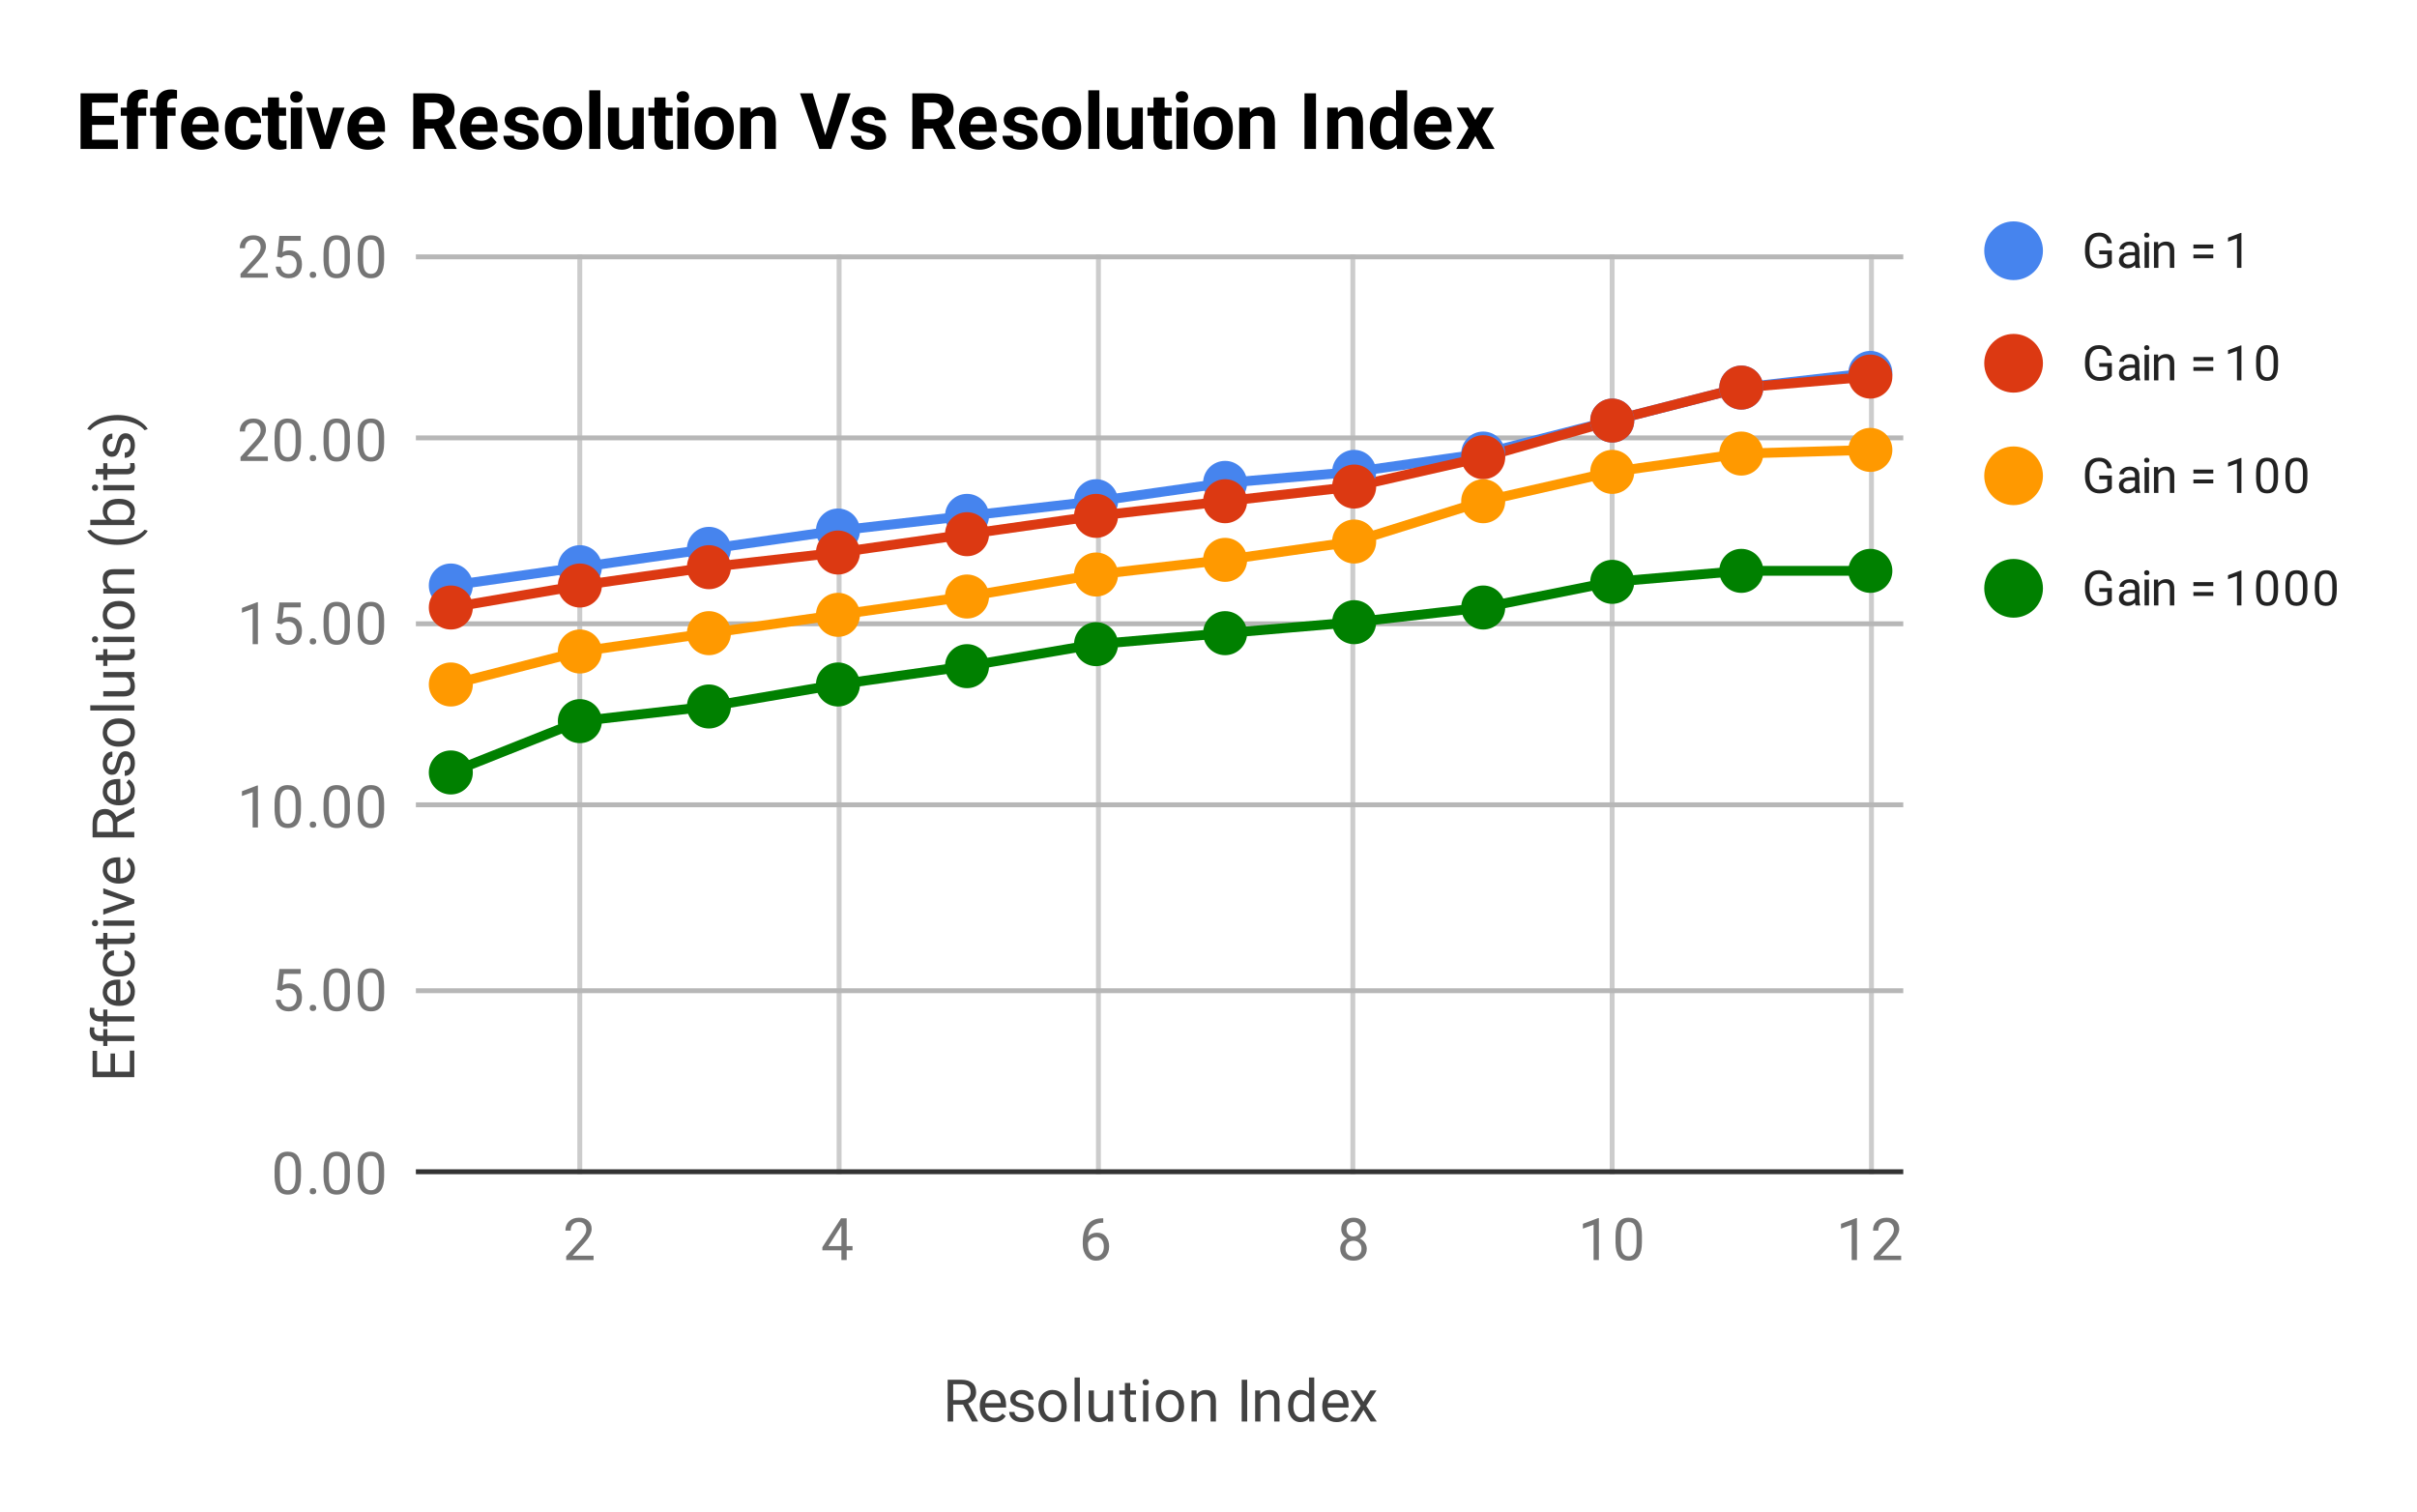 <svg version="1.1" viewBox="0.0 0.0 494.0 309.0" fill="none" stroke="none" stroke-linecap="square" stroke-miterlimit="10" width="494" height="309" xmlns:xlink="http://www.w3.org/1999/xlink" xmlns="http://www.w3.org/2000/svg"><path fill="#ffffff" d="M0 0L494.0 0L494.0 309.0L0 309.0L0 0Z" fill-rule="nonzero"/><path stroke="#cccccc" stroke-width="1.0" stroke-linecap="butt" d="M118.5 52.5L118.5 239.5" fill-rule="nonzero"/><path stroke="#cccccc" stroke-width="1.0" stroke-linecap="butt" d="M171.5 52.5L171.5 239.5" fill-rule="nonzero"/><path stroke="#cccccc" stroke-width="1.0" stroke-linecap="butt" d="M224.5 52.5L224.5 239.5" fill-rule="nonzero"/><path stroke="#cccccc" stroke-width="1.0" stroke-linecap="butt" d="M276.5 52.5L276.5 239.5" fill-rule="nonzero"/><path stroke="#cccccc" stroke-width="1.0" stroke-linecap="butt" d="M329.5 52.5L329.5 239.5" fill-rule="nonzero"/><path stroke="#cccccc" stroke-width="1.0" stroke-linecap="butt" d="M382.5 52.5L382.5 239.5" fill-rule="nonzero"/><path stroke="#333333" stroke-width="1.0" stroke-linecap="butt" d="M85.5 239.5L388.5 239.5" fill-rule="nonzero"/><path stroke="#b7b7b7" stroke-width="1.0" stroke-linecap="butt" d="M85.5 202.5L388.5 202.5" fill-rule="nonzero"/><path stroke="#b7b7b7" stroke-width="1.0" stroke-linecap="butt" d="M85.5 164.5L388.5 164.5" fill-rule="nonzero"/><path stroke="#b7b7b7" stroke-width="1.0" stroke-linecap="butt" d="M85.5 127.5L388.5 127.5" fill-rule="nonzero"/><path stroke="#b7b7b7" stroke-width="1.0" stroke-linecap="butt" d="M85.5 89.5L388.5 89.5" fill-rule="nonzero"/><path stroke="#b7b7b7" stroke-width="1.0" stroke-linecap="butt" d="M85.5 52.5L388.5 52.5" fill-rule="nonzero"/><clipPath id="id_0"><path d="M85.45 52.25L388.963 52.25L388.963 239.55L85.45 239.55L85.45 52.25Z" clip-rule="nonzero"/></clipPath><path stroke="#4684ee" stroke-width="2.0" stroke-linecap="butt" clip-path="url(#id_0)" d="M92.141 119.678L118.517 115.932L144.892 112.186L171.268 108.44L197.643 105.443L224.019 102.446L250.394 98.7L276.77 96.453L303.145 92.707L329.521 85.964L355.896 79.221L382.272 76.224" fill-rule="nonzero"/><path stroke="#dc3912" stroke-width="2.0" stroke-linecap="butt" clip-path="url(#id_0)" d="M92.141 124.173L118.517 119.678L144.892 115.932L171.268 112.935L197.643 109.189L224.019 105.443L250.394 102.446L276.77 99.45L303.145 93.456L329.521 85.964L355.896 79.221L382.272 76.974" fill-rule="nonzero"/><path stroke="#ff9900" stroke-width="2.0" stroke-linecap="butt" clip-path="url(#id_0)" d="M92.141 139.906L118.517 133.164L144.892 129.418L171.268 125.672L197.643 121.926L224.019 117.43L250.394 114.434L276.77 110.688L303.145 102.446L329.521 96.453L355.896 92.707L382.272 91.958" fill-rule="nonzero"/><path stroke="#008000" stroke-width="2.0" stroke-linecap="butt" clip-path="url(#id_0)" d="M92.141 157.887L118.517 147.398L144.892 144.402L171.268 139.906L197.643 136.16L224.019 131.665L250.394 129.418L276.77 127.17L303.145 124.173L329.521 118.929L355.896 116.681L382.272 116.681" fill-rule="nonzero"/><path fill="#4684ee" clip-path="url(#id_0)" d="M96.641 119.678C96.641 122.163 94.627 124.178 92.141 124.178C89.656 124.178 87.641 122.163 87.641 119.678C87.641 117.193 89.656 115.178 92.141 115.178C94.627 115.178 96.641 117.193 96.641 119.678Z" fill-rule="nonzero"/><path fill="#4684ee" clip-path="url(#id_0)" d="M123.017 115.932C123.017 118.417 121.002 120.432 118.517 120.432C116.032 120.432 114.017 118.417 114.017 115.932C114.017 113.447 116.032 111.432 118.517 111.432C121.002 111.432 123.017 113.447 123.017 115.932Z" fill-rule="nonzero"/><path fill="#4684ee" clip-path="url(#id_0)" d="M149.392 112.186C149.392 114.671 147.378 116.686 144.892 116.686C142.407 116.686 140.392 114.671 140.392 112.186C140.392 109.701 142.407 107.686 144.892 107.686C147.378 107.686 149.392 109.701 149.392 112.186Z" fill-rule="nonzero"/><path fill="#4684ee" clip-path="url(#id_0)" d="M175.768 108.44C175.768 110.925 173.753 112.94 171.268 112.94C168.783 112.94 166.768 110.925 166.768 108.44C166.768 105.955 168.783 103.94 171.268 103.94C173.753 103.94 175.768 105.955 175.768 108.44Z" fill-rule="nonzero"/><path fill="#4684ee" clip-path="url(#id_0)" d="M202.143 105.443C202.143 107.928 200.129 109.943 197.643 109.943C195.158 109.943 193.143 107.928 193.143 105.443C193.143 102.958 195.158 100.943 197.643 100.943C200.129 100.943 202.143 102.958 202.143 105.443Z" fill-rule="nonzero"/><path fill="#4684ee" clip-path="url(#id_0)" d="M228.519 102.446C228.519 104.932 226.504 106.946 224.019 106.946C221.534 106.946 219.519 104.932 219.519 102.446C219.519 99.961 221.534 97.946 224.019 97.946C226.504 97.946 228.519 99.961 228.519 102.446Z" fill-rule="nonzero"/><path fill="#4684ee" clip-path="url(#id_0)" d="M254.894 98.7C254.894 101.186 252.88 103.2 250.394 103.2C247.909 103.2 245.894 101.186 245.894 98.7C245.894 96.215 247.909 94.2 250.394 94.2C252.88 94.2 254.894 96.215 254.894 98.7Z" fill-rule="nonzero"/><path fill="#4684ee" clip-path="url(#id_0)" d="M281.27 96.453C281.27 98.938 279.255 100.953 276.77 100.953C274.285 100.953 272.27 98.938 272.27 96.453C272.27 93.968 274.285 91.953 276.77 91.953C279.255 91.953 281.27 93.968 281.27 96.453Z" fill-rule="nonzero"/><path fill="#4684ee" clip-path="url(#id_0)" d="M307.645 92.707C307.645 95.192 305.631 97.207 303.145 97.207C300.66 97.207 298.645 95.192 298.645 92.707C298.645 90.222 300.66 88.207 303.145 88.207C305.631 88.207 307.645 90.222 307.645 92.707Z" fill-rule="nonzero"/><path fill="#4684ee" clip-path="url(#id_0)" d="M334.021 85.964C334.021 88.449 332.006 90.464 329.521 90.464C327.036 90.464 325.021 88.449 325.021 85.964C325.021 83.479 327.036 81.464 329.521 81.464C332.006 81.464 334.021 83.479 334.021 85.964Z" fill-rule="nonzero"/><path fill="#4684ee" clip-path="url(#id_0)" d="M360.396 79.221C360.396 81.706 358.382 83.721 355.896 83.721C353.411 83.721 351.396 81.706 351.396 79.221C351.396 76.736 353.411 74.721 355.896 74.721C358.382 74.721 360.396 76.736 360.396 79.221Z" fill-rule="nonzero"/><path fill="#4684ee" clip-path="url(#id_0)" d="M386.772 76.224C386.772 78.71 384.757 80.724 382.272 80.724C379.787 80.724 377.772 78.71 377.772 76.224C377.772 73.739 379.787 71.724 382.272 71.724C384.757 71.724 386.772 73.739 386.772 76.224Z" fill-rule="nonzero"/><path fill="#dc3912" clip-path="url(#id_0)" d="M96.641 124.173C96.641 126.658 94.627 128.673 92.141 128.673C89.656 128.673 87.641 126.658 87.641 124.173C87.641 121.688 89.656 119.673 92.141 119.673C94.627 119.673 96.641 121.688 96.641 124.173Z" fill-rule="nonzero"/><path fill="#dc3912" clip-path="url(#id_0)" d="M123.017 119.678C123.017 122.163 121.002 124.178 118.517 124.178C116.032 124.178 114.017 122.163 114.017 119.678C114.017 117.193 116.032 115.178 118.517 115.178C121.002 115.178 123.017 117.193 123.017 119.678Z" fill-rule="nonzero"/><path fill="#dc3912" clip-path="url(#id_0)" d="M149.392 115.932C149.392 118.417 147.378 120.432 144.892 120.432C142.407 120.432 140.392 118.417 140.392 115.932C140.392 113.447 142.407 111.432 144.892 111.432C147.378 111.432 149.392 113.447 149.392 115.932Z" fill-rule="nonzero"/><path fill="#dc3912" clip-path="url(#id_0)" d="M175.768 112.935C175.768 115.42 173.753 117.435 171.268 117.435C168.783 117.435 166.768 115.42 166.768 112.935C166.768 110.45 168.783 108.435 171.268 108.435C173.753 108.435 175.768 110.45 175.768 112.935Z" fill-rule="nonzero"/><path fill="#dc3912" clip-path="url(#id_0)" d="M202.143 109.189C202.143 111.674 200.129 113.689 197.643 113.689C195.158 113.689 193.143 111.674 193.143 109.189C193.143 106.704 195.158 104.689 197.643 104.689C200.129 104.689 202.143 106.704 202.143 109.189Z" fill-rule="nonzero"/><path fill="#dc3912" clip-path="url(#id_0)" d="M228.519 105.443C228.519 107.928 226.504 109.943 224.019 109.943C221.534 109.943 219.519 107.928 219.519 105.443C219.519 102.958 221.534 100.943 224.019 100.943C226.504 100.943 228.519 102.958 228.519 105.443Z" fill-rule="nonzero"/><path fill="#dc3912" clip-path="url(#id_0)" d="M254.894 102.446C254.894 104.932 252.88 106.946 250.394 106.946C247.909 106.946 245.894 104.932 245.894 102.446C245.894 99.961 247.909 97.946 250.394 97.946C252.88 97.946 254.894 99.961 254.894 102.446Z" fill-rule="nonzero"/><path fill="#dc3912" clip-path="url(#id_0)" d="M281.27 99.45C281.27 101.935 279.255 103.95 276.77 103.95C274.285 103.95 272.27 101.935 272.27 99.45C272.27 96.964 274.285 94.95 276.77 94.95C279.255 94.95 281.27 96.964 281.27 99.45Z" fill-rule="nonzero"/><path fill="#dc3912" clip-path="url(#id_0)" d="M307.645 93.456C307.645 95.941 305.631 97.956 303.145 97.956C300.66 97.956 298.645 95.941 298.645 93.456C298.645 90.971 300.66 88.956 303.145 88.956C305.631 88.956 307.645 90.971 307.645 93.456Z" fill-rule="nonzero"/><path fill="#dc3912" clip-path="url(#id_0)" d="M334.021 85.964C334.021 88.449 332.006 90.464 329.521 90.464C327.036 90.464 325.021 88.449 325.021 85.964C325.021 83.479 327.036 81.464 329.521 81.464C332.006 81.464 334.021 83.479 334.021 85.964Z" fill-rule="nonzero"/><path fill="#dc3912" clip-path="url(#id_0)" d="M360.396 79.221C360.396 81.706 358.382 83.721 355.896 83.721C353.411 83.721 351.396 81.706 351.396 79.221C351.396 76.736 353.411 74.721 355.896 74.721C358.382 74.721 360.396 76.736 360.396 79.221Z" fill-rule="nonzero"/><path fill="#dc3912" clip-path="url(#id_0)" d="M386.772 76.974C386.772 79.459 384.757 81.474 382.272 81.474C379.787 81.474 377.772 79.459 377.772 76.974C377.772 74.488 379.787 72.474 382.272 72.474C384.757 72.474 386.772 74.488 386.772 76.974Z" fill-rule="nonzero"/><path fill="#ff9900" clip-path="url(#id_0)" d="M96.641 139.906C96.641 142.392 94.627 144.406 92.141 144.406C89.656 144.406 87.641 142.392 87.641 139.906C87.641 137.421 89.656 135.406 92.141 135.406C94.627 135.406 96.641 137.421 96.641 139.906Z" fill-rule="nonzero"/><path fill="#ff9900" clip-path="url(#id_0)" d="M123.017 133.164C123.017 135.649 121.002 137.664 118.517 137.664C116.032 137.664 114.017 135.649 114.017 133.164C114.017 130.678 116.032 128.664 118.517 128.664C121.002 128.664 123.017 130.678 123.017 133.164Z" fill-rule="nonzero"/><path fill="#ff9900" clip-path="url(#id_0)" d="M149.392 129.418C149.392 131.903 147.378 133.918 144.892 133.918C142.407 133.918 140.392 131.903 140.392 129.418C140.392 126.932 142.407 124.918 144.892 124.918C147.378 124.918 149.392 126.932 149.392 129.418Z" fill-rule="nonzero"/><path fill="#ff9900" clip-path="url(#id_0)" d="M175.768 125.672C175.768 128.157 173.753 130.172 171.268 130.172C168.783 130.172 166.768 128.157 166.768 125.672C166.768 123.186 168.783 121.172 171.268 121.172C173.753 121.172 175.768 123.186 175.768 125.672Z" fill-rule="nonzero"/><path fill="#ff9900" clip-path="url(#id_0)" d="M202.143 121.926C202.143 124.411 200.129 126.426 197.643 126.426C195.158 126.426 193.143 124.411 193.143 121.926C193.143 119.44 195.158 117.426 197.643 117.426C200.129 117.426 202.143 119.44 202.143 121.926Z" fill-rule="nonzero"/><path fill="#ff9900" clip-path="url(#id_0)" d="M228.519 117.43C228.519 119.916 226.504 121.93 224.019 121.93C221.534 121.93 219.519 119.916 219.519 117.43C219.519 114.945 221.534 112.93 224.019 112.93C226.504 112.93 228.519 114.945 228.519 117.43Z" fill-rule="nonzero"/><path fill="#ff9900" clip-path="url(#id_0)" d="M254.894 114.434C254.894 116.919 252.88 118.934 250.394 118.934C247.909 118.934 245.894 116.919 245.894 114.434C245.894 111.948 247.909 109.934 250.394 109.934C252.88 109.934 254.894 111.948 254.894 114.434Z" fill-rule="nonzero"/><path fill="#ff9900" clip-path="url(#id_0)" d="M281.27 110.688C281.27 113.173 279.255 115.188 276.77 115.188C274.285 115.188 272.27 113.173 272.27 110.688C272.27 108.202 274.285 106.188 276.77 106.188C279.255 106.188 281.27 108.202 281.27 110.688Z" fill-rule="nonzero"/><path fill="#ff9900" clip-path="url(#id_0)" d="M307.645 102.446C307.645 104.932 305.631 106.946 303.145 106.946C300.66 106.946 298.645 104.932 298.645 102.446C298.645 99.961 300.66 97.946 303.145 97.946C305.631 97.946 307.645 99.961 307.645 102.446Z" fill-rule="nonzero"/><path fill="#ff9900" clip-path="url(#id_0)" d="M334.021 96.453C334.021 98.938 332.006 100.953 329.521 100.953C327.036 100.953 325.021 98.938 325.021 96.453C325.021 93.968 327.036 91.953 329.521 91.953C332.006 91.953 334.021 93.968 334.021 96.453Z" fill-rule="nonzero"/><path fill="#ff9900" clip-path="url(#id_0)" d="M360.396 92.707C360.396 95.192 358.382 97.207 355.896 97.207C353.411 97.207 351.396 95.192 351.396 92.707C351.396 90.222 353.411 88.207 355.896 88.207C358.382 88.207 360.396 90.222 360.396 92.707Z" fill-rule="nonzero"/><path fill="#ff9900" clip-path="url(#id_0)" d="M386.772 91.958C386.772 94.443 384.757 96.458 382.272 96.458C379.787 96.458 377.772 94.443 377.772 91.958C377.772 89.472 379.787 87.458 382.272 87.458C384.757 87.458 386.772 89.472 386.772 91.958Z" fill-rule="nonzero"/><path fill="#008000" clip-path="url(#id_0)" d="M96.641 157.887C96.641 160.372 94.627 162.387 92.141 162.387C89.656 162.387 87.641 160.372 87.641 157.887C87.641 155.402 89.656 153.387 92.141 153.387C94.627 153.387 96.641 155.402 96.641 157.887Z" fill-rule="nonzero"/><path fill="#008000" clip-path="url(#id_0)" d="M123.017 147.398C123.017 149.884 121.002 151.898 118.517 151.898C116.032 151.898 114.017 149.884 114.017 147.398C114.017 144.913 116.032 142.898 118.517 142.898C121.002 142.898 123.017 144.913 123.017 147.398Z" fill-rule="nonzero"/><path fill="#008000" clip-path="url(#id_0)" d="M149.392 144.402C149.392 146.887 147.378 148.902 144.892 148.902C142.407 148.902 140.392 146.887 140.392 144.402C140.392 141.916 142.407 139.902 144.892 139.902C147.378 139.902 149.392 141.916 149.392 144.402Z" fill-rule="nonzero"/><path fill="#008000" clip-path="url(#id_0)" d="M175.768 139.906C175.768 142.392 173.753 144.406 171.268 144.406C168.783 144.406 166.768 142.392 166.768 139.906C166.768 137.421 168.783 135.406 171.268 135.406C173.753 135.406 175.768 137.421 175.768 139.906Z" fill-rule="nonzero"/><path fill="#008000" clip-path="url(#id_0)" d="M202.143 136.16C202.143 138.646 200.129 140.66 197.643 140.66C195.158 140.66 193.143 138.646 193.143 136.16C193.143 133.675 195.158 131.66 197.643 131.66C200.129 131.66 202.143 133.675 202.143 136.16Z" fill-rule="nonzero"/><path fill="#008000" clip-path="url(#id_0)" d="M228.519 131.665C228.519 134.15 226.504 136.165 224.019 136.165C221.534 136.165 219.519 134.15 219.519 131.665C219.519 129.18 221.534 127.165 224.019 127.165C226.504 127.165 228.519 129.18 228.519 131.665Z" fill-rule="nonzero"/><path fill="#008000" clip-path="url(#id_0)" d="M254.894 129.418C254.894 131.903 252.88 133.918 250.394 133.918C247.909 133.918 245.894 131.903 245.894 129.418C245.894 126.932 247.909 124.918 250.394 124.918C252.88 124.918 254.894 126.932 254.894 129.418Z" fill-rule="nonzero"/><path fill="#008000" clip-path="url(#id_0)" d="M281.27 127.17C281.27 129.655 279.255 131.67 276.77 131.67C274.285 131.67 272.27 129.655 272.27 127.17C272.27 124.685 274.285 122.67 276.77 122.67C279.255 122.67 281.27 124.685 281.27 127.17Z" fill-rule="nonzero"/><path fill="#008000" clip-path="url(#id_0)" d="M307.645 124.173C307.645 126.658 305.631 128.673 303.145 128.673C300.66 128.673 298.645 126.658 298.645 124.173C298.645 121.688 300.66 119.673 303.145 119.673C305.631 119.673 307.645 121.688 307.645 124.173Z" fill-rule="nonzero"/><path fill="#008000" clip-path="url(#id_0)" d="M334.021 118.929C334.021 121.414 332.006 123.429 329.521 123.429C327.036 123.429 325.021 121.414 325.021 118.929C325.021 116.444 327.036 114.429 329.521 114.429C332.006 114.429 334.021 116.444 334.021 118.929Z" fill-rule="nonzero"/><path fill="#008000" clip-path="url(#id_0)" d="M360.396 116.681C360.396 119.166 358.382 121.181 355.896 121.181C353.411 121.181 351.396 119.166 351.396 116.681C351.396 114.196 353.411 112.181 355.896 112.181C358.382 112.181 360.396 114.196 360.396 116.681Z" fill-rule="nonzero"/><path fill="#008000" clip-path="url(#id_0)" d="M386.772 116.681C386.772 119.166 384.757 121.181 382.272 121.181C379.787 121.181 377.772 119.166 377.772 116.681C377.772 114.196 379.787 112.181 382.272 112.181C384.757 112.181 386.772 114.196 386.772 116.681Z" fill-rule="nonzero"/><path fill="#424242" d="M196.832 287.097L194.816 287.097L194.816 290.55L193.691 290.55L193.691 282.019L196.519 282.019Q197.957 282.019 198.722 282.675Q199.504 283.331 199.504 284.581Q199.504 285.378 199.066 285.972Q198.644 286.566 197.879 286.863L199.879 290.472L199.879 290.55L198.675 290.55L196.832 287.097ZM194.816 286.175L196.55 286.175Q197.394 286.175 197.879 285.753Q198.379 285.316 198.379 284.581Q198.379 283.8 197.91 283.378Q197.441 282.956 196.55 282.941L194.816 282.941L194.816 286.175ZM203.16 290.675Q201.863 290.675 201.05 289.831Q200.254 288.972 200.254 287.55L200.254 287.363Q200.254 286.409 200.613 285.675Q200.972 284.925 201.613 284.519Q202.269 284.097 203.019 284.097Q204.254 284.097 204.941 284.909Q205.629 285.722 205.629 287.238L205.629 287.691L201.332 287.691Q201.363 288.628 201.879 289.206Q202.41 289.784 203.222 289.784Q203.785 289.784 204.175 289.55Q204.582 289.316 204.894 288.925L205.55 289.441Q204.754 290.675 203.16 290.675ZM203.019 284.988Q202.363 284.988 201.91 285.472Q201.472 285.941 201.379 286.8L204.55 286.8L204.55 286.722Q204.504 285.894 204.097 285.441Q203.707 284.988 203.019 284.988ZM210.222 288.863Q210.222 288.425 209.879 288.191Q209.55 287.941 208.722 287.769Q207.91 287.597 207.425 287.347Q206.941 287.097 206.707 286.769Q206.488 286.425 206.488 285.956Q206.488 285.175 207.144 284.644Q207.8 284.097 208.832 284.097Q209.91 284.097 210.566 284.659Q211.238 285.206 211.238 286.066L210.16 286.066Q210.16 285.628 209.769 285.316Q209.394 284.988 208.832 284.988Q208.238 284.988 207.894 285.253Q207.566 285.503 207.566 285.909Q207.566 286.3 207.879 286.503Q208.191 286.706 209.004 286.894Q209.816 287.066 210.316 287.316Q210.816 287.566 211.05 287.925Q211.3 288.284 211.3 288.784Q211.3 289.644 210.613 290.159Q209.941 290.675 208.863 290.675Q208.097 290.675 207.504 290.409Q206.925 290.128 206.597 289.644Q206.269 289.159 206.269 288.597L207.347 288.597Q207.379 289.144 207.785 289.472Q208.191 289.784 208.863 289.784Q209.472 289.784 209.847 289.534Q210.222 289.284 210.222 288.863ZM212.238 287.316Q212.238 286.394 212.597 285.644Q212.972 284.894 213.629 284.503Q214.285 284.097 215.113 284.097Q216.41 284.097 217.207 284.988Q218.019 285.878 218.019 287.378L218.019 287.456Q218.019 288.378 217.66 289.113Q217.3 289.847 216.644 290.269Q215.988 290.675 215.129 290.675Q213.847 290.675 213.035 289.784Q212.238 288.878 212.238 287.394L212.238 287.316ZM213.332 287.456Q213.332 288.503 213.816 289.144Q214.316 289.784 215.129 289.784Q215.957 289.784 216.441 289.144Q216.925 288.488 216.925 287.316Q216.925 286.284 216.425 285.644Q215.941 284.988 215.113 284.988Q214.316 284.988 213.816 285.628Q213.332 286.253 213.332 287.456ZM220.707 290.55L219.629 290.55L219.629 281.55L220.707 281.55L220.707 290.55ZM226.441 289.925Q225.816 290.675 224.582 290.675Q223.566 290.675 223.035 290.081Q222.504 289.488 222.504 288.331L222.504 284.206L223.582 284.206L223.582 288.3Q223.582 289.753 224.754 289.753Q226.004 289.753 226.41 288.816L226.41 284.206L227.504 284.206L227.504 290.55L226.472 290.55L226.441 289.925ZM231.004 282.675L231.004 284.206L232.175 284.206L232.175 285.05L231.004 285.05L231.004 288.972Q231.004 289.363 231.16 289.55Q231.316 289.738 231.691 289.738Q231.879 289.738 232.207 289.675L232.207 290.55Q231.785 290.675 231.379 290.675Q230.66 290.675 230.285 290.238Q229.91 289.784 229.91 288.972L229.91 285.05L228.754 285.05L228.754 284.206L229.91 284.206L229.91 282.675L231.004 282.675ZM234.707 290.55L233.629 290.55L233.629 284.206L234.707 284.206L234.707 290.55ZM233.535 282.534Q233.535 282.269 233.691 282.081Q233.863 281.894 234.175 281.894Q234.488 281.894 234.644 282.081Q234.816 282.269 234.816 282.534Q234.816 282.784 234.644 282.972Q234.488 283.144 234.175 283.144Q233.863 283.144 233.691 282.972Q233.535 282.784 233.535 282.534ZM236.238 287.316Q236.238 286.394 236.597 285.644Q236.972 284.894 237.629 284.503Q238.285 284.097 239.113 284.097Q240.41 284.097 241.207 284.988Q242.019 285.878 242.019 287.378L242.019 287.456Q242.019 288.378 241.66 289.113Q241.3 289.847 240.644 290.269Q239.988 290.675 239.129 290.675Q237.847 290.675 237.035 289.784Q236.238 288.878 236.238 287.394L236.238 287.316ZM237.332 287.456Q237.332 288.503 237.816 289.144Q238.316 289.784 239.129 289.784Q239.957 289.784 240.441 289.144Q240.925 288.488 240.925 287.316Q240.925 286.284 240.425 285.644Q239.941 284.988 239.113 284.988Q238.316 284.988 237.816 285.628Q237.332 286.253 237.332 287.456ZM244.55 284.206L244.582 285.003Q245.316 284.097 246.488 284.097Q248.504 284.097 248.519 286.363L248.519 290.55L247.425 290.55L247.425 286.347Q247.425 285.675 247.113 285.347Q246.816 285.019 246.16 285.019Q245.629 285.019 245.222 285.3Q244.832 285.581 244.613 286.034L244.613 290.55L243.535 290.55L243.535 284.206L244.55 284.206ZM254.91 290.55L253.785 290.55L253.785 282.019L254.91 282.019L254.91 290.55ZM257.55 284.206L257.582 285.003Q258.316 284.097 259.488 284.097Q261.504 284.097 261.519 286.363L261.519 290.55L260.425 290.55L260.425 286.347Q260.425 285.675 260.113 285.347Q259.816 285.019 259.16 285.019Q258.629 285.019 258.222 285.3Q257.832 285.581 257.613 286.034L257.613 290.55L256.535 290.55L256.535 284.206L257.55 284.206ZM263.269 287.331Q263.269 285.863 263.957 284.988Q264.644 284.097 265.769 284.097Q266.879 284.097 267.535 284.847L267.535 281.55L268.613 281.55L268.613 290.55L267.613 290.55L267.566 289.863Q266.91 290.675 265.754 290.675Q264.66 290.675 263.957 289.769Q263.269 288.863 263.269 287.409L263.269 287.331ZM264.347 287.456Q264.347 288.534 264.785 289.144Q265.238 289.753 266.019 289.753Q267.05 289.753 267.535 288.816L267.535 285.909Q267.05 285.019 266.035 285.019Q265.238 285.019 264.785 285.628Q264.347 286.238 264.347 287.456ZM273.16 290.675Q271.863 290.675 271.05 289.831Q270.254 288.972 270.254 287.55L270.254 287.363Q270.254 286.409 270.613 285.675Q270.972 284.925 271.613 284.519Q272.269 284.097 273.019 284.097Q274.254 284.097 274.941 284.909Q275.629 285.722 275.629 287.238L275.629 287.691L271.332 287.691Q271.363 288.628 271.879 289.206Q272.41 289.784 273.222 289.784Q273.785 289.784 274.175 289.55Q274.582 289.316 274.894 288.925L275.55 289.441Q274.754 290.675 273.16 290.675ZM273.019 284.988Q272.363 284.988 271.91 285.472Q271.472 285.941 271.379 286.8L274.55 286.8L274.55 286.722Q274.504 285.894 274.097 285.441Q273.707 284.988 273.019 284.988ZM278.66 286.519L280.066 284.206L281.332 284.206L279.254 287.347L281.394 290.55L280.144 290.55L278.675 288.175L277.207 290.55L275.941 290.55L278.082 287.347L276.019 284.206L277.269 284.206L278.66 286.519Z" fill-rule="nonzero"/><path fill="#424242" d="M23.512 215.338L23.512 219.041L26.528 219.041L26.528 214.744L27.45 214.744L27.45 220.166L18.919 220.166L18.919 214.791L19.841 214.791L19.841 219.041L22.591 219.041L22.591 215.338L23.512 215.338ZM27.45 212.791L21.95 212.791L21.95 213.791L21.106 213.791L21.106 212.791L20.466 212.791Q19.434 212.791 18.887 212.259Q18.325 211.713 18.325 210.713Q18.325 210.338 18.419 209.963L19.309 210.025Q19.247 210.306 19.247 210.603Q19.247 211.134 19.559 211.431Q19.872 211.713 20.434 211.713L21.106 211.713L21.106 210.353L21.95 210.353L21.95 211.713L27.45 211.713L27.45 212.791ZM27.45 208.791L21.95 208.791L21.95 209.791L21.106 209.791L21.106 208.791L20.466 208.791Q19.434 208.791 18.887 208.259Q18.325 207.713 18.325 206.713Q18.325 206.338 18.419 205.963L19.309 206.025Q19.247 206.306 19.247 206.603Q19.247 207.134 19.559 207.431Q19.872 207.713 20.434 207.713L21.106 207.713L21.106 206.353L21.95 206.353L21.95 207.713L27.45 207.713L27.45 208.791ZM27.575 202.697Q27.575 203.994 26.731 204.806Q25.872 205.603 24.45 205.603L24.262 205.603Q23.309 205.603 22.575 205.244Q21.825 204.884 21.419 204.244Q20.997 203.588 20.997 202.838Q20.997 201.603 21.809 200.916Q22.622 200.228 24.137 200.228L24.591 200.228L24.591 204.525Q25.528 204.494 26.106 203.978Q26.684 203.447 26.684 202.634Q26.684 202.072 26.45 201.681Q26.216 201.275 25.825 200.963L26.341 200.306Q27.575 201.103 27.575 202.697ZM21.887 202.838Q21.887 203.494 22.372 203.947Q22.841 204.384 23.7 204.478L23.7 201.306L23.622 201.306Q22.794 201.353 22.341 201.759Q21.887 202.15 21.887 202.838ZM26.684 196.791Q26.684 196.213 26.341 195.775Q25.981 195.338 25.45 195.291L25.45 194.259Q25.997 194.291 26.497 194.65Q26.981 194.994 27.278 195.572Q27.575 196.134 27.575 196.791Q27.575 198.088 26.716 198.853Q25.841 199.603 24.341 199.603L24.153 199.603Q23.231 199.603 22.512 199.275Q21.794 198.931 21.403 198.306Q20.997 197.666 20.997 196.791Q20.997 195.728 21.637 195.025Q22.262 194.306 23.294 194.259L23.294 195.291Q22.669 195.338 22.278 195.759Q21.887 196.181 21.887 196.791Q21.887 197.619 22.481 198.072Q23.075 198.525 24.2 198.525L24.403 198.525Q25.497 198.525 26.091 198.072Q26.684 197.619 26.684 196.791ZM19.575 191.853L21.106 191.853L21.106 190.681L21.95 190.681L21.95 191.853L25.872 191.853Q26.262 191.853 26.45 191.697Q26.637 191.541 26.637 191.166Q26.637 190.978 26.575 190.65L27.45 190.65Q27.575 191.072 27.575 191.478Q27.575 192.197 27.137 192.572Q26.684 192.947 25.872 192.947L21.95 192.947L21.95 194.103L21.106 194.103L21.106 192.947L19.575 192.947L19.575 191.853ZM27.45 188.15L27.45 189.228L21.106 189.228L21.106 188.15L27.45 188.15ZM19.434 189.322Q19.169 189.322 18.981 189.166Q18.794 188.994 18.794 188.681Q18.794 188.369 18.981 188.213Q19.169 188.041 19.434 188.041Q19.684 188.041 19.872 188.213Q20.044 188.369 20.044 188.681Q20.044 188.994 19.872 189.166Q19.684 189.322 19.434 189.322ZM25.981 184.244L21.106 182.666L21.106 181.556L27.45 183.838L27.45 184.666L21.106 186.963L21.106 185.853L25.981 184.244ZM27.575 177.697Q27.575 178.994 26.731 179.806Q25.872 180.603 24.45 180.603L24.262 180.603Q23.309 180.603 22.575 180.244Q21.825 179.884 21.419 179.244Q20.997 178.588 20.997 177.838Q20.997 176.603 21.809 175.916Q22.622 175.228 24.137 175.228L24.591 175.228L24.591 179.525Q25.528 179.494 26.106 178.978Q26.684 178.447 26.684 177.634Q26.684 177.072 26.45 176.681Q26.216 176.275 25.825 175.963L26.341 175.306Q27.575 176.103 27.575 177.697ZM21.887 177.838Q21.887 178.494 22.372 178.947Q22.841 179.384 23.7 179.478L23.7 176.306L23.622 176.306Q22.794 176.353 22.341 176.759Q21.887 177.15 21.887 177.838ZM23.997 168.025L23.997 170.041L27.45 170.041L27.45 171.166L18.919 171.166L18.919 168.338Q18.919 166.9 19.575 166.134Q20.231 165.353 21.481 165.353Q22.278 165.353 22.872 165.791Q23.466 166.213 23.762 166.978L27.372 164.978L27.45 164.978L27.45 166.181L23.997 168.025ZM23.075 170.041L23.075 168.306Q23.075 167.463 22.653 166.978Q22.216 166.478 21.481 166.478Q20.7 166.478 20.278 166.947Q19.856 167.416 19.841 168.306L19.841 170.041L23.075 170.041ZM27.575 161.697Q27.575 162.994 26.731 163.806Q25.872 164.603 24.45 164.603L24.262 164.603Q23.309 164.603 22.575 164.244Q21.825 163.884 21.419 163.244Q20.997 162.588 20.997 161.838Q20.997 160.603 21.809 159.916Q22.622 159.228 24.137 159.228L24.591 159.228L24.591 163.525Q25.528 163.494 26.106 162.978Q26.684 162.447 26.684 161.634Q26.684 161.072 26.45 160.681Q26.216 160.275 25.825 159.963L26.341 159.306Q27.575 160.103 27.575 161.697ZM21.887 161.838Q21.887 162.494 22.372 162.947Q22.841 163.384 23.7 163.478L23.7 160.306L23.622 160.306Q22.794 160.353 22.341 160.759Q21.887 161.15 21.887 161.838ZM25.762 154.634Q25.325 154.634 25.091 154.978Q24.841 155.306 24.669 156.134Q24.497 156.947 24.247 157.431Q23.997 157.916 23.669 158.15Q23.325 158.369 22.856 158.369Q22.075 158.369 21.544 157.713Q20.997 157.056 20.997 156.025Q20.997 154.947 21.559 154.291Q22.106 153.619 22.966 153.619L22.966 154.697Q22.528 154.697 22.216 155.088Q21.887 155.463 21.887 156.025Q21.887 156.619 22.153 156.963Q22.403 157.291 22.809 157.291Q23.2 157.291 23.403 156.978Q23.606 156.666 23.794 155.853Q23.966 155.041 24.216 154.541Q24.466 154.041 24.825 153.806Q25.184 153.556 25.684 153.556Q26.544 153.556 27.059 154.244Q27.575 154.916 27.575 155.994Q27.575 156.759 27.309 157.353Q27.028 157.931 26.544 158.259Q26.059 158.588 25.497 158.588L25.497 157.509Q26.044 157.478 26.372 157.072Q26.684 156.666 26.684 155.994Q26.684 155.384 26.434 155.009Q26.184 154.634 25.762 154.634ZM24.216 152.619Q23.294 152.619 22.544 152.259Q21.794 151.884 21.403 151.228Q20.997 150.572 20.997 149.744Q20.997 148.447 21.887 147.65Q22.778 146.838 24.278 146.838L24.356 146.838Q25.278 146.838 26.012 147.197Q26.747 147.556 27.169 148.213Q27.575 148.869 27.575 149.728Q27.575 151.009 26.684 151.822Q25.778 152.619 24.294 152.619L24.216 152.619ZM24.356 151.525Q25.403 151.525 26.044 151.041Q26.684 150.541 26.684 149.728Q26.684 148.9 26.044 148.416Q25.387 147.931 24.216 147.931Q23.184 147.931 22.544 148.431Q21.887 148.916 21.887 149.744Q21.887 150.541 22.528 151.041Q23.153 151.525 24.356 151.525ZM27.45 144.15L27.45 145.228L18.45 145.228L18.45 144.15L27.45 144.15ZM26.825 138.416Q27.575 139.041 27.575 140.275Q27.575 141.291 26.981 141.822Q26.387 142.353 25.231 142.353L21.106 142.353L21.106 141.275L25.2 141.275Q26.653 141.275 26.653 140.103Q26.653 138.853 25.716 138.447L21.106 138.447L21.106 137.353L27.45 137.353L27.45 138.384L26.825 138.416ZM19.575 133.853L21.106 133.853L21.106 132.681L21.95 132.681L21.95 133.853L25.872 133.853Q26.262 133.853 26.45 133.697Q26.637 133.541 26.637 133.166Q26.637 132.978 26.575 132.65L27.45 132.65Q27.575 133.072 27.575 133.478Q27.575 134.197 27.137 134.572Q26.684 134.947 25.872 134.947L21.95 134.947L21.95 136.103L21.106 136.103L21.106 134.947L19.575 134.947L19.575 133.853ZM27.45 130.15L27.45 131.228L21.106 131.228L21.106 130.15L27.45 130.15ZM19.434 131.322Q19.169 131.322 18.981 131.166Q18.794 130.994 18.794 130.681Q18.794 130.369 18.981 130.213Q19.169 130.041 19.434 130.041Q19.684 130.041 19.872 130.213Q20.044 130.369 20.044 130.681Q20.044 130.994 19.872 131.166Q19.684 131.322 19.434 131.322ZM24.216 128.619Q23.294 128.619 22.544 128.259Q21.794 127.884 21.403 127.228Q20.997 126.572 20.997 125.744Q20.997 124.447 21.887 123.65Q22.778 122.837 24.278 122.837L24.356 122.837Q25.278 122.837 26.012 123.197Q26.747 123.556 27.169 124.212Q27.575 124.869 27.575 125.728Q27.575 127.009 26.684 127.822Q25.778 128.619 24.294 128.619L24.216 128.619ZM24.356 127.525Q25.403 127.525 26.044 127.041Q26.684 126.541 26.684 125.728Q26.684 124.9 26.044 124.416Q25.387 123.931 24.216 123.931Q23.184 123.931 22.544 124.431Q21.887 124.916 21.887 125.744Q21.887 126.541 22.528 127.041Q23.153 127.525 24.356 127.525ZM21.106 120.306L21.903 120.275Q20.997 119.541 20.997 118.369Q20.997 116.353 23.262 116.337L27.45 116.337L27.45 117.431L23.247 117.431Q22.575 117.431 22.247 117.744Q21.919 118.041 21.919 118.697Q21.919 119.228 22.2 119.634Q22.481 120.025 22.934 120.244L27.45 120.244L27.45 121.322L21.106 121.322L21.106 120.306ZM23.981 111.369Q22.669 111.369 21.45 111.025Q20.231 110.666 19.231 109.962Q18.231 109.259 17.825 108.494L18.544 108.275Q19.2 109.134 20.544 109.681Q21.887 110.228 23.559 110.275L24.059 110.291Q26.325 110.291 27.981 109.462Q28.981 108.962 29.544 108.275L30.2 108.494Q29.778 109.275 28.747 109.994Q26.762 111.369 23.981 111.369ZM24.356 101.962Q25.809 101.962 26.7 102.634Q27.575 103.291 27.575 104.416Q27.575 105.619 26.716 106.275L27.45 106.337L27.45 107.322L18.45 107.322L18.45 106.244L21.809 106.244Q20.997 105.587 20.997 104.431Q20.997 103.275 21.872 102.619Q22.731 101.962 24.262 101.962L24.356 101.962ZM24.231 103.041Q23.122 103.041 22.528 103.478Q21.919 103.9 21.919 104.697Q21.919 105.775 22.903 106.244L25.653 106.244Q26.653 105.744 26.653 104.697Q26.653 103.916 26.044 103.478Q25.434 103.041 24.231 103.041ZM27.45 99.15L27.45 100.228L21.106 100.228L21.106 99.15L27.45 99.15ZM19.434 100.322Q19.169 100.322 18.981 100.166Q18.794 99.994 18.794 99.681Q18.794 99.369 18.981 99.212Q19.169 99.041 19.434 99.041Q19.684 99.041 19.872 99.212Q20.044 99.369 20.044 99.681Q20.044 99.994 19.872 100.166Q19.684 100.322 19.434 100.322ZM19.575 95.853L21.106 95.853L21.106 94.681L21.95 94.681L21.95 95.853L25.872 95.853Q26.262 95.853 26.45 95.697Q26.637 95.541 26.637 95.166Q26.637 94.978 26.575 94.65L27.45 94.65Q27.575 95.072 27.575 95.478Q27.575 96.197 27.137 96.572Q26.684 96.947 25.872 96.947L21.95 96.947L21.95 98.103L21.106 98.103L21.106 96.947L19.575 96.947L19.575 95.853ZM25.762 89.634Q25.325 89.634 25.091 89.978Q24.841 90.306 24.669 91.134Q24.497 91.947 24.247 92.431Q23.997 92.916 23.669 93.15Q23.325 93.369 22.856 93.369Q22.075 93.369 21.544 92.712Q20.997 92.056 20.997 91.025Q20.997 89.947 21.559 89.291Q22.106 88.619 22.966 88.619L22.966 89.697Q22.528 89.697 22.216 90.087Q21.887 90.462 21.887 91.025Q21.887 91.619 22.153 91.962Q22.403 92.291 22.809 92.291Q23.2 92.291 23.403 91.978Q23.606 91.666 23.794 90.853Q23.966 90.041 24.216 89.541Q24.466 89.041 24.825 88.806Q25.184 88.556 25.684 88.556Q26.544 88.556 27.059 89.244Q27.575 89.916 27.575 90.994Q27.575 91.759 27.309 92.353Q27.028 92.931 26.544 93.259Q26.059 93.587 25.497 93.587L25.497 92.509Q26.044 92.478 26.372 92.072Q26.684 91.666 26.684 90.994Q26.684 90.384 26.434 90.009Q26.184 89.634 25.762 89.634ZM24.044 84.822Q25.356 84.822 26.559 85.166Q27.747 85.509 28.762 86.228Q29.778 86.931 30.2 87.697L29.544 87.931Q28.856 87.025 27.403 86.478Q25.934 85.931 24.169 85.916L23.981 85.916Q22.747 85.916 21.684 86.181Q20.622 86.431 19.794 86.9Q18.95 87.353 18.481 87.931L17.825 87.697Q18.247 86.931 19.247 86.228Q20.247 85.525 21.466 85.181Q22.669 84.822 24.044 84.822Z" fill-rule="nonzero"/><path fill="#757575" d="M61.513 240.409Q61.513 242.316 60.856 243.253Q60.216 244.175 58.825 244.175Q57.466 244.175 56.809 243.269Q56.153 242.363 56.122 240.55L56.122 239.113Q56.122 237.222 56.763 236.316Q57.419 235.394 58.809 235.394Q60.184 235.394 60.841 236.284Q61.497 237.159 61.513 239.003L61.513 240.409ZM60.419 238.925Q60.419 237.55 60.028 236.925Q59.653 236.284 58.809 236.284Q57.981 236.284 57.591 236.925Q57.216 237.55 57.216 238.847L57.216 240.581Q57.216 241.956 57.606 242.628Q58.013 243.284 58.825 243.284Q59.622 243.284 60.013 242.659Q60.403 242.034 60.419 240.706L60.419 238.925ZM63.294 243.488Q63.294 243.206 63.45 243.019Q63.622 242.831 63.95 242.831Q64.294 242.831 64.466 243.019Q64.638 243.206 64.638 243.488Q64.638 243.753 64.466 243.941Q64.294 244.113 63.95 244.113Q63.622 244.113 63.45 243.941Q63.294 243.753 63.294 243.488ZM71.513 240.409Q71.513 242.316 70.856 243.253Q70.216 244.175 68.825 244.175Q67.466 244.175 66.809 243.269Q66.153 242.363 66.122 240.55L66.122 239.113Q66.122 237.222 66.763 236.316Q67.419 235.394 68.809 235.394Q70.184 235.394 70.841 236.284Q71.497 237.159 71.513 239.003L71.513 240.409ZM70.419 238.925Q70.419 237.55 70.028 236.925Q69.653 236.284 68.809 236.284Q67.981 236.284 67.591 236.925Q67.216 237.55 67.216 238.847L67.216 240.581Q67.216 241.956 67.606 242.628Q68.013 243.284 68.825 243.284Q69.622 243.284 70.013 242.659Q70.403 242.034 70.419 240.706L70.419 238.925ZM78.513 240.409Q78.513 242.316 77.856 243.253Q77.216 244.175 75.825 244.175Q74.466 244.175 73.809 243.269Q73.153 242.363 73.122 240.55L73.122 239.113Q73.122 237.222 73.763 236.316Q74.419 235.394 75.809 235.394Q77.184 235.394 77.841 236.284Q78.497 237.159 78.513 239.003L78.513 240.409ZM77.419 238.925Q77.419 237.55 77.028 236.925Q76.653 236.284 75.809 236.284Q74.981 236.284 74.591 236.925Q74.216 237.55 74.216 238.847L74.216 240.581Q74.216 241.956 74.606 242.628Q75.013 243.284 75.825 243.284Q76.622 243.284 77.013 242.659Q77.403 242.034 77.419 240.706L77.419 238.925Z" fill-rule="nonzero"/><path fill="#757575" d="M56.653 202.309L57.091 198.059L61.466 198.059L61.466 199.059L58.013 199.059L57.747 201.387Q58.388 201.012 59.184 201.012Q60.341 201.012 61.028 201.793Q61.716 202.559 61.716 203.871Q61.716 205.184 60.997 205.949Q60.294 206.715 59.013 206.715Q57.888 206.715 57.169 206.09Q56.45 205.449 56.356 204.34L57.372 204.34Q57.481 205.074 57.903 205.449Q58.325 205.824 59.013 205.824Q59.763 205.824 60.2 205.309Q60.638 204.793 60.638 203.887Q60.638 203.028 60.169 202.512Q59.7 201.996 58.919 201.996Q58.216 201.996 57.809 202.293L57.528 202.528L56.653 202.309ZM63.294 206.028Q63.294 205.746 63.45 205.559Q63.622 205.371 63.95 205.371Q64.294 205.371 64.466 205.559Q64.638 205.746 64.638 206.028Q64.638 206.293 64.466 206.481Q64.294 206.653 63.95 206.653Q63.622 206.653 63.45 206.481Q63.294 206.293 63.294 206.028ZM71.513 202.949Q71.513 204.856 70.856 205.793Q70.216 206.715 68.825 206.715Q67.466 206.715 66.809 205.809Q66.153 204.903 66.122 203.09L66.122 201.653Q66.122 199.762 66.763 198.856Q67.419 197.934 68.809 197.934Q70.184 197.934 70.841 198.824Q71.497 199.699 71.513 201.543L71.513 202.949ZM70.419 201.465Q70.419 200.09 70.028 199.465Q69.653 198.824 68.809 198.824Q67.981 198.824 67.591 199.465Q67.216 200.09 67.216 201.387L67.216 203.121Q67.216 204.496 67.606 205.168Q68.013 205.824 68.825 205.824Q69.622 205.824 70.013 205.199Q70.403 204.574 70.419 203.246L70.419 201.465ZM78.513 202.949Q78.513 204.856 77.856 205.793Q77.216 206.715 75.825 206.715Q74.466 206.715 73.809 205.809Q73.153 204.903 73.122 203.09L73.122 201.653Q73.122 199.762 73.763 198.856Q74.419 197.934 75.809 197.934Q77.184 197.934 77.841 198.824Q78.497 199.699 78.513 201.543L78.513 202.949ZM77.419 201.465Q77.419 200.09 77.028 199.465Q76.653 198.824 75.809 198.824Q74.981 198.824 74.591 199.465Q74.216 200.09 74.216 201.387L74.216 203.121Q74.216 204.496 74.606 205.168Q75.013 205.824 75.825 205.824Q76.622 205.824 77.013 205.199Q77.403 204.574 77.419 203.246L77.419 201.465Z" fill-rule="nonzero"/><path fill="#757575" d="M52.716 169.13L51.638 169.13L51.638 161.911L49.45 162.708L49.45 161.724L52.559 160.552L52.716 160.552L52.716 169.13ZM61.513 165.489Q61.513 167.396 60.856 168.333Q60.216 169.255 58.825 169.255Q57.466 169.255 56.809 168.349Q56.153 167.442 56.122 165.63L56.122 164.192Q56.122 162.302 56.763 161.396Q57.419 160.474 58.809 160.474Q60.184 160.474 60.841 161.364Q61.497 162.239 61.513 164.083L61.513 165.489ZM60.419 164.005Q60.419 162.63 60.028 162.005Q59.653 161.364 58.809 161.364Q57.981 161.364 57.591 162.005Q57.216 162.63 57.216 163.927L57.216 165.661Q57.216 167.036 57.606 167.708Q58.013 168.364 58.825 168.364Q59.622 168.364 60.013 167.739Q60.403 167.114 60.419 165.786L60.419 164.005ZM63.294 168.567Q63.294 168.286 63.45 168.099Q63.622 167.911 63.95 167.911Q64.294 167.911 64.466 168.099Q64.638 168.286 64.638 168.567Q64.638 168.833 64.466 169.021Q64.294 169.192 63.95 169.192Q63.622 169.192 63.45 169.021Q63.294 168.833 63.294 168.567ZM71.513 165.489Q71.513 167.396 70.856 168.333Q70.216 169.255 68.825 169.255Q67.466 169.255 66.809 168.349Q66.153 167.442 66.122 165.63L66.122 164.192Q66.122 162.302 66.763 161.396Q67.419 160.474 68.809 160.474Q70.184 160.474 70.841 161.364Q71.497 162.239 71.513 164.083L71.513 165.489ZM70.419 164.005Q70.419 162.63 70.028 162.005Q69.653 161.364 68.809 161.364Q67.981 161.364 67.591 162.005Q67.216 162.63 67.216 163.927L67.216 165.661Q67.216 167.036 67.606 167.708Q68.013 168.364 68.825 168.364Q69.622 168.364 70.013 167.739Q70.403 167.114 70.419 165.786L70.419 164.005ZM78.513 165.489Q78.513 167.396 77.856 168.333Q77.216 169.255 75.825 169.255Q74.466 169.255 73.809 168.349Q73.153 167.442 73.122 165.63L73.122 164.192Q73.122 162.302 73.763 161.396Q74.419 160.474 75.809 160.474Q77.184 160.474 77.841 161.364Q78.497 162.239 78.513 164.083L78.513 165.489ZM77.419 164.005Q77.419 162.63 77.028 162.005Q76.653 161.364 75.809 161.364Q74.981 161.364 74.591 162.005Q74.216 162.63 74.216 163.927L74.216 165.661Q74.216 167.036 74.606 167.708Q75.013 168.364 75.825 168.364Q76.622 168.364 77.013 167.739Q77.403 167.114 77.419 165.786L77.419 164.005Z" fill-rule="nonzero"/><path fill="#757575" d="M52.716 131.67L51.638 131.67L51.638 124.451L49.45 125.248L49.45 124.264L52.559 123.092L52.716 123.092L52.716 131.67ZM56.653 127.389L57.091 123.139L61.466 123.139L61.466 124.139L58.013 124.139L57.747 126.467Q58.388 126.092 59.184 126.092Q60.341 126.092 61.028 126.873Q61.716 127.639 61.716 128.951Q61.716 130.264 60.997 131.029Q60.294 131.795 59.013 131.795Q57.888 131.795 57.169 131.17Q56.45 130.529 56.356 129.42L57.372 129.42Q57.481 130.154 57.903 130.529Q58.325 130.904 59.013 130.904Q59.763 130.904 60.2 130.389Q60.638 129.873 60.638 128.967Q60.638 128.107 60.169 127.592Q59.7 127.076 58.919 127.076Q58.216 127.076 57.809 127.373L57.528 127.608L56.653 127.389ZM63.294 131.107Q63.294 130.826 63.45 130.639Q63.622 130.451 63.95 130.451Q64.294 130.451 64.466 130.639Q64.638 130.826 64.638 131.107Q64.638 131.373 64.466 131.561Q64.294 131.732 63.95 131.732Q63.622 131.732 63.45 131.561Q63.294 131.373 63.294 131.107ZM71.513 128.029Q71.513 129.936 70.856 130.873Q70.216 131.795 68.825 131.795Q67.466 131.795 66.809 130.889Q66.153 129.982 66.122 128.17L66.122 126.733Q66.122 124.842 66.763 123.936Q67.419 123.014 68.809 123.014Q70.184 123.014 70.841 123.904Q71.497 124.779 71.513 126.623L71.513 128.029ZM70.419 126.545Q70.419 125.17 70.028 124.545Q69.653 123.904 68.809 123.904Q67.981 123.904 67.591 124.545Q67.216 125.17 67.216 126.467L67.216 128.201Q67.216 129.576 67.606 130.248Q68.013 130.904 68.825 130.904Q69.622 130.904 70.013 130.279Q70.403 129.654 70.419 128.326L70.419 126.545ZM78.513 128.029Q78.513 129.936 77.856 130.873Q77.216 131.795 75.825 131.795Q74.466 131.795 73.809 130.889Q73.153 129.982 73.122 128.17L73.122 126.733Q73.122 124.842 73.763 123.936Q74.419 123.014 75.809 123.014Q77.184 123.014 77.841 123.904Q78.497 124.779 78.513 126.623L78.513 128.029ZM77.419 126.545Q77.419 125.17 77.028 124.545Q76.653 123.904 75.809 123.904Q74.981 123.904 74.591 124.545Q74.216 125.17 74.216 126.467L74.216 128.201Q74.216 129.576 74.606 130.248Q75.013 130.904 75.825 130.904Q76.622 130.904 77.013 130.279Q77.403 129.654 77.419 128.326L77.419 126.545Z" fill-rule="nonzero"/><path fill="#757575" d="M54.747 94.21L49.153 94.21L49.153 93.429L52.106 90.147Q52.763 89.397 53.013 88.944Q53.263 88.476 53.263 87.976Q53.263 87.304 52.856 86.882Q52.466 86.444 51.778 86.444Q50.981 86.444 50.528 86.913Q50.075 87.366 50.075 88.194L48.997 88.194Q48.997 87.007 49.747 86.288Q50.513 85.554 51.778 85.554Q52.981 85.554 53.669 86.179Q54.356 86.804 54.356 87.851Q54.356 89.101 52.747 90.851L50.466 93.319L54.747 93.319L54.747 94.21ZM61.513 90.569Q61.513 92.476 60.856 93.413Q60.216 94.335 58.825 94.335Q57.466 94.335 56.809 93.429Q56.153 92.522 56.122 90.71L56.122 89.272Q56.122 87.382 56.763 86.476Q57.419 85.554 58.809 85.554Q60.184 85.554 60.841 86.444Q61.497 87.319 61.513 89.163L61.513 90.569ZM60.419 89.085Q60.419 87.71 60.028 87.085Q59.653 86.444 58.809 86.444Q57.981 86.444 57.591 87.085Q57.216 87.71 57.216 89.007L57.216 90.741Q57.216 92.116 57.606 92.788Q58.013 93.444 58.825 93.444Q59.622 93.444 60.013 92.819Q60.403 92.194 60.419 90.866L60.419 89.085ZM63.294 93.647Q63.294 93.366 63.45 93.179Q63.622 92.991 63.95 92.991Q64.294 92.991 64.466 93.179Q64.638 93.366 64.638 93.647Q64.638 93.913 64.466 94.101Q64.294 94.272 63.95 94.272Q63.622 94.272 63.45 94.101Q63.294 93.913 63.294 93.647ZM71.513 90.569Q71.513 92.476 70.856 93.413Q70.216 94.335 68.825 94.335Q67.466 94.335 66.809 93.429Q66.153 92.522 66.122 90.71L66.122 89.272Q66.122 87.382 66.763 86.476Q67.419 85.554 68.809 85.554Q70.184 85.554 70.841 86.444Q71.497 87.319 71.513 89.163L71.513 90.569ZM70.419 89.085Q70.419 87.71 70.028 87.085Q69.653 86.444 68.809 86.444Q67.981 86.444 67.591 87.085Q67.216 87.71 67.216 89.007L67.216 90.741Q67.216 92.116 67.606 92.788Q68.013 93.444 68.825 93.444Q69.622 93.444 70.013 92.819Q70.403 92.194 70.419 90.866L70.419 89.085ZM78.513 90.569Q78.513 92.476 77.856 93.413Q77.216 94.335 75.825 94.335Q74.466 94.335 73.809 93.429Q73.153 92.522 73.122 90.71L73.122 89.272Q73.122 87.382 73.763 86.476Q74.419 85.554 75.809 85.554Q77.184 85.554 77.841 86.444Q78.497 87.319 78.513 89.163L78.513 90.569ZM77.419 89.085Q77.419 87.71 77.028 87.085Q76.653 86.444 75.809 86.444Q74.981 86.444 74.591 87.085Q74.216 87.71 74.216 89.007L74.216 90.741Q74.216 92.116 74.606 92.788Q75.013 93.444 75.825 93.444Q76.622 93.444 77.013 92.819Q77.403 92.194 77.419 90.866L77.419 89.085Z" fill-rule="nonzero"/><path fill="#757575" d="M54.747 56.75L49.153 56.75L49.153 55.969L52.106 52.688Q52.763 51.938 53.013 51.484Q53.263 51.016 53.263 50.516Q53.263 49.844 52.856 49.422Q52.466 48.984 51.778 48.984Q50.981 48.984 50.528 49.453Q50.075 49.906 50.075 50.734L48.997 50.734Q48.997 49.547 49.747 48.828Q50.513 48.094 51.778 48.094Q52.981 48.094 53.669 48.719Q54.356 49.344 54.356 50.391Q54.356 51.641 52.747 53.391L50.466 55.859L54.747 55.859L54.747 56.75ZM56.653 52.469L57.091 48.219L61.466 48.219L61.466 49.219L58.013 49.219L57.747 51.547Q58.388 51.172 59.184 51.172Q60.341 51.172 61.028 51.953Q61.716 52.719 61.716 54.031Q61.716 55.344 60.997 56.109Q60.294 56.875 59.013 56.875Q57.888 56.875 57.169 56.25Q56.45 55.609 56.356 54.5L57.372 54.5Q57.481 55.234 57.903 55.609Q58.325 55.984 59.013 55.984Q59.763 55.984 60.2 55.469Q60.638 54.953 60.638 54.047Q60.638 53.188 60.169 52.672Q59.7 52.156 58.919 52.156Q58.216 52.156 57.809 52.453L57.528 52.688L56.653 52.469ZM63.294 56.188Q63.294 55.906 63.45 55.719Q63.622 55.531 63.95 55.531Q64.294 55.531 64.466 55.719Q64.638 55.906 64.638 56.188Q64.638 56.453 64.466 56.641Q64.294 56.812 63.95 56.812Q63.622 56.812 63.45 56.641Q63.294 56.453 63.294 56.188ZM71.513 53.109Q71.513 55.016 70.856 55.953Q70.216 56.875 68.825 56.875Q67.466 56.875 66.809 55.969Q66.153 55.062 66.122 53.25L66.122 51.812Q66.122 49.922 66.763 49.016Q67.419 48.094 68.809 48.094Q70.184 48.094 70.841 48.984Q71.497 49.859 71.513 51.703L71.513 53.109ZM70.419 51.625Q70.419 50.25 70.028 49.625Q69.653 48.984 68.809 48.984Q67.981 48.984 67.591 49.625Q67.216 50.25 67.216 51.547L67.216 53.281Q67.216 54.656 67.606 55.328Q68.013 55.984 68.825 55.984Q69.622 55.984 70.013 55.359Q70.403 54.734 70.419 53.406L70.419 51.625ZM78.513 53.109Q78.513 55.016 77.856 55.953Q77.216 56.875 75.825 56.875Q74.466 56.875 73.809 55.969Q73.153 55.062 73.122 53.25L73.122 51.812Q73.122 49.922 73.763 49.016Q74.419 48.094 75.809 48.094Q77.184 48.094 77.841 48.984Q78.497 49.859 78.513 51.703L78.513 53.109ZM77.419 51.625Q77.419 50.25 77.028 49.625Q76.653 48.984 75.809 48.984Q74.981 48.984 74.591 49.625Q74.216 50.25 74.216 51.547L74.216 53.281Q74.216 54.656 74.606 55.328Q75.013 55.984 75.825 55.984Q76.622 55.984 77.013 55.359Q77.403 54.734 77.419 53.406L77.419 51.625Z" fill-rule="nonzero"/><path fill="#757575" d="M121.314 257.55L115.72 257.55L115.72 256.769L118.673 253.487Q119.329 252.737 119.579 252.284Q119.829 251.816 119.829 251.316Q119.829 250.644 119.423 250.222Q119.032 249.784 118.345 249.784Q117.548 249.784 117.095 250.253Q116.642 250.706 116.642 251.534L115.564 251.534Q115.564 250.347 116.314 249.628Q117.079 248.894 118.345 248.894Q119.548 248.894 120.236 249.519Q120.923 250.144 120.923 251.191Q120.923 252.441 119.314 254.191L117.032 256.659L121.314 256.659L121.314 257.55Z" fill-rule="nonzero"/><path fill="#757575" d="M173.049 254.691L174.237 254.691L174.237 255.566L173.049 255.566L173.049 257.55L171.971 257.55L171.971 255.566L168.08 255.566L168.08 254.925L171.893 249.019L173.049 249.019L173.049 254.691ZM169.315 254.691L171.971 254.691L171.971 250.503L171.83 250.737L169.315 254.691Z" fill-rule="nonzero"/><path fill="#757575" d="M225.488 249.019L225.488 249.925L225.285 249.925Q224.019 249.956 223.269 250.691Q222.519 251.409 222.394 252.722Q223.081 251.956 224.238 251.956Q225.347 251.956 226.019 252.737Q226.691 253.519 226.691 254.769Q226.691 256.081 225.972 256.878Q225.253 257.675 224.035 257.675Q222.816 257.675 222.05 256.738Q221.3 255.784 221.3 254.3L221.3 253.894Q221.3 251.534 222.3 250.284Q223.3 249.034 225.285 249.019L225.488 249.019ZM224.066 252.862Q223.503 252.862 223.035 253.191Q222.566 253.519 222.378 254.034L222.378 254.425Q222.378 255.487 222.847 256.128Q223.331 256.769 224.035 256.769Q224.769 256.769 225.191 256.238Q225.613 255.691 225.613 254.816Q225.613 253.941 225.191 253.409Q224.769 252.862 224.066 252.862Z" fill-rule="nonzero"/><path fill="#757575" d="M279.161 251.237Q279.161 251.878 278.817 252.378Q278.473 252.878 277.911 253.159Q278.567 253.441 278.957 254.003Q279.348 254.55 279.348 255.253Q279.348 256.347 278.598 257.019Q277.864 257.675 276.645 257.675Q275.411 257.675 274.661 257.019Q273.926 256.347 273.926 255.253Q273.926 254.55 274.301 254.003Q274.676 253.441 275.348 253.159Q274.786 252.878 274.457 252.378Q274.129 251.878 274.129 251.237Q274.129 250.159 274.817 249.534Q275.504 248.894 276.645 248.894Q277.77 248.894 278.457 249.534Q279.161 250.159 279.161 251.237ZM278.27 255.222Q278.27 254.503 277.817 254.066Q277.364 253.612 276.629 253.612Q275.895 253.612 275.442 254.066Q275.004 254.503 275.004 255.237Q275.004 255.956 275.442 256.378Q275.879 256.784 276.645 256.784Q277.395 256.784 277.832 256.363Q278.27 255.941 278.27 255.222ZM276.645 249.784Q276.004 249.784 275.598 250.191Q275.207 250.581 275.207 251.269Q275.207 251.909 275.598 252.316Q275.989 252.722 276.629 252.722Q277.286 252.722 277.676 252.316Q278.067 251.909 278.067 251.269Q278.067 250.612 277.661 250.206Q277.254 249.784 276.645 249.784Z" fill-rule="nonzero"/><path fill="#757575" d="M326.787 257.55L325.708 257.55L325.708 250.331L323.521 251.128L323.521 250.144L326.63 248.972L326.787 248.972L326.787 257.55ZM335.583 253.909Q335.583 255.816 334.927 256.753Q334.287 257.675 332.896 257.675Q331.537 257.675 330.88 256.769Q330.224 255.862 330.193 254.05L330.193 252.612Q330.193 250.722 330.833 249.816Q331.49 248.894 332.88 248.894Q334.255 248.894 334.912 249.784Q335.568 250.659 335.583 252.503L335.583 253.909ZM334.49 252.425Q334.49 251.05 334.099 250.425Q333.724 249.784 332.88 249.784Q332.052 249.784 331.662 250.425Q331.287 251.05 331.287 252.347L331.287 254.081Q331.287 255.456 331.677 256.128Q332.083 256.784 332.896 256.784Q333.693 256.784 334.083 256.159Q334.474 255.534 334.49 254.206L334.49 252.425Z" fill-rule="nonzero"/><path fill="#757575" d="M379.538 257.55L378.459 257.55L378.459 250.331L376.272 251.128L376.272 250.144L379.381 248.972L379.538 248.972L379.538 257.55ZM388.569 257.55L382.975 257.55L382.975 256.769L385.928 253.487Q386.584 252.737 386.834 252.284Q387.084 251.816 387.084 251.316Q387.084 250.644 386.678 250.222Q386.288 249.784 385.6 249.784Q384.803 249.784 384.35 250.253Q383.897 250.706 383.897 251.534L382.819 251.534Q382.819 250.347 383.569 249.628Q384.334 248.894 385.6 248.894Q386.803 248.894 387.491 249.519Q388.178 250.144 388.178 251.191Q388.178 252.441 386.569 254.191L384.288 256.659L388.569 256.659L388.569 257.55Z" fill-rule="nonzero"/><path fill="#4684ee" d="M417.55 51.25C417.55 54.564 414.864 57.25 411.55 57.25C408.236 57.25 405.55 54.564 405.55 51.25C405.55 47.936 408.236 45.25 411.55 45.25C414.864 45.25 417.55 47.936 417.55 51.25Z" fill-rule="nonzero"/><path fill="#222222" d="M431.628 53.812Q431.269 54.328 430.613 54.594Q429.972 54.844 429.113 54.844Q428.238 54.844 427.566 54.438Q426.894 54.031 426.519 53.281Q426.159 52.531 426.144 51.531L426.144 50.922Q426.144 49.312 426.894 48.438Q427.644 47.547 429.003 47.547Q430.113 47.547 430.784 48.125Q431.472 48.688 431.628 49.719L430.691 49.719Q430.425 48.312 429.003 48.312Q428.066 48.312 427.581 48.984Q427.097 49.641 427.081 50.891L427.081 51.469Q427.081 52.672 427.628 53.375Q428.175 54.078 429.113 54.078Q429.644 54.078 430.034 53.969Q430.441 53.844 430.691 53.562L430.691 51.969L429.05 51.969L429.05 51.203L431.628 51.203L431.628 53.812ZM436.503 54.75Q436.425 54.594 436.363 54.188Q435.738 54.844 434.863 54.844Q434.081 54.844 433.581 54.406Q433.081 53.969 433.081 53.281Q433.081 52.453 433.706 52.0Q434.331 51.547 435.472 51.547L436.347 51.547L436.347 51.125Q436.347 50.656 436.066 50.375Q435.784 50.094 435.238 50.094Q434.753 50.094 434.425 50.344Q434.097 50.578 434.097 50.938L433.191 50.938Q433.191 50.531 433.472 50.172Q433.753 49.797 434.222 49.594Q434.706 49.375 435.284 49.375Q436.206 49.375 436.722 49.828Q437.238 50.281 437.253 51.078L437.253 53.516Q437.253 54.234 437.441 54.672L437.441 54.75L436.503 54.75ZM435.003 54.062Q435.425 54.062 435.8 53.844Q436.191 53.625 436.347 53.266L436.347 52.188L435.644 52.188Q433.988 52.188 433.988 53.156Q433.988 53.578 434.269 53.828Q434.55 54.062 435.003 54.062ZM439.222 54.75L438.316 54.75L438.316 49.469L439.222 49.469L439.222 54.75ZM438.238 48.062Q438.238 47.844 438.363 47.703Q438.503 47.547 438.769 47.547Q439.034 47.547 439.175 47.703Q439.316 47.844 439.316 48.062Q439.316 48.281 439.175 48.438Q439.034 48.578 438.769 48.578Q438.503 48.578 438.363 48.438Q438.238 48.281 438.238 48.062ZM441.081 49.469L441.113 50.125Q441.722 49.375 442.706 49.375Q444.378 49.375 444.394 51.266L444.394 54.75L443.488 54.75L443.488 51.25Q443.488 50.688 443.222 50.422Q442.972 50.141 442.425 50.141Q441.988 50.141 441.644 50.375Q441.316 50.609 441.144 50.984L441.144 54.75L440.238 54.75L440.238 49.469L441.081 49.469ZM452.363 50.781L448.3 50.781L448.3 49.984L452.363 49.984L452.363 50.781ZM452.363 52.797L448.3 52.797L448.3 52.016L452.363 52.016L452.363 52.797ZM458.113 54.75L457.206 54.75L457.206 48.734L455.378 49.391L455.378 48.578L457.972 47.609L458.113 47.609L458.113 54.75Z" fill-rule="nonzero"/><path fill="#dc3912" d="M417.55 74.25C417.55 77.564 414.864 80.25 411.55 80.25C408.236 80.25 405.55 77.564 405.55 74.25C405.55 70.936 408.236 68.25 411.55 68.25C414.864 68.25 417.55 70.936 417.55 74.25Z" fill-rule="nonzero"/><path fill="#222222" d="M431.628 76.812Q431.269 77.328 430.613 77.594Q429.972 77.844 429.113 77.844Q428.238 77.844 427.566 77.438Q426.894 77.031 426.519 76.281Q426.159 75.531 426.144 74.531L426.144 73.922Q426.144 72.312 426.894 71.438Q427.644 70.547 429.003 70.547Q430.113 70.547 430.784 71.125Q431.472 71.688 431.628 72.719L430.691 72.719Q430.425 71.312 429.003 71.312Q428.066 71.312 427.581 71.984Q427.097 72.641 427.081 73.891L427.081 74.469Q427.081 75.672 427.628 76.375Q428.175 77.078 429.113 77.078Q429.644 77.078 430.034 76.969Q430.441 76.844 430.691 76.562L430.691 74.969L429.05 74.969L429.05 74.203L431.628 74.203L431.628 76.812ZM436.503 77.75Q436.425 77.594 436.363 77.188Q435.738 77.844 434.863 77.844Q434.081 77.844 433.581 77.406Q433.081 76.969 433.081 76.281Q433.081 75.453 433.706 75.0Q434.331 74.547 435.472 74.547L436.347 74.547L436.347 74.125Q436.347 73.656 436.066 73.375Q435.784 73.094 435.238 73.094Q434.753 73.094 434.425 73.344Q434.097 73.578 434.097 73.938L433.191 73.938Q433.191 73.531 433.472 73.172Q433.753 72.797 434.222 72.594Q434.706 72.375 435.284 72.375Q436.206 72.375 436.722 72.828Q437.238 73.281 437.253 74.078L437.253 76.516Q437.253 77.234 437.441 77.672L437.441 77.75L436.503 77.75ZM435.003 77.062Q435.425 77.062 435.8 76.844Q436.191 76.625 436.347 76.266L436.347 75.188L435.644 75.188Q433.988 75.188 433.988 76.156Q433.988 76.578 434.269 76.828Q434.55 77.062 435.003 77.062ZM439.222 77.75L438.316 77.75L438.316 72.469L439.222 72.469L439.222 77.75ZM438.238 71.062Q438.238 70.844 438.363 70.703Q438.503 70.547 438.769 70.547Q439.034 70.547 439.175 70.703Q439.316 70.844 439.316 71.062Q439.316 71.281 439.175 71.438Q439.034 71.578 438.769 71.578Q438.503 71.578 438.363 71.438Q438.238 71.281 438.238 71.062ZM441.081 72.469L441.113 73.125Q441.722 72.375 442.706 72.375Q444.378 72.375 444.394 74.266L444.394 77.75L443.488 77.75L443.488 74.25Q443.488 73.688 443.222 73.422Q442.972 73.141 442.425 73.141Q441.988 73.141 441.644 73.375Q441.316 73.609 441.144 73.984L441.144 77.75L440.238 77.75L440.238 72.469L441.081 72.469ZM452.363 73.781L448.3 73.781L448.3 72.984L452.363 72.984L452.363 73.781ZM452.363 75.797L448.3 75.797L448.3 75.016L452.363 75.016L452.363 75.797ZM458.113 77.75L457.206 77.75L457.206 71.734L455.378 72.391L455.378 71.578L457.972 70.609L458.113 70.609L458.113 77.75ZM465.597 74.719Q465.597 76.297 465.05 77.078Q464.519 77.844 463.363 77.844Q462.222 77.844 461.675 77.094Q461.128 76.344 461.113 74.844L461.113 73.641Q461.113 72.062 461.644 71.312Q462.191 70.547 463.347 70.547Q464.503 70.547 465.034 71.281Q465.581 72.016 465.597 73.547L465.597 74.719ZM464.691 73.484Q464.691 72.328 464.363 71.812Q464.05 71.281 463.347 71.281Q462.659 71.281 462.331 71.812Q462.019 72.328 462.019 73.406L462.019 74.859Q462.019 76.016 462.347 76.562Q462.691 77.109 463.363 77.109Q464.034 77.109 464.347 76.594Q464.675 76.078 464.691 74.969L464.691 73.484Z" fill-rule="nonzero"/><path fill="#ff9900" d="M417.55 97.25C417.55 100.564 414.864 103.25 411.55 103.25C408.236 103.25 405.55 100.564 405.55 97.25C405.55 93.936 408.236 91.25 411.55 91.25C414.864 91.25 417.55 93.936 417.55 97.25Z" fill-rule="nonzero"/><path fill="#222222" d="M431.628 99.812Q431.269 100.328 430.613 100.594Q429.972 100.844 429.113 100.844Q428.238 100.844 427.566 100.438Q426.894 100.031 426.519 99.281Q426.159 98.531 426.144 97.531L426.144 96.922Q426.144 95.312 426.894 94.438Q427.644 93.547 429.003 93.547Q430.113 93.547 430.784 94.125Q431.472 94.688 431.628 95.719L430.691 95.719Q430.425 94.312 429.003 94.312Q428.066 94.312 427.581 94.984Q427.097 95.641 427.081 96.891L427.081 97.469Q427.081 98.672 427.628 99.375Q428.175 100.078 429.113 100.078Q429.644 100.078 430.034 99.969Q430.441 99.844 430.691 99.562L430.691 97.969L429.05 97.969L429.05 97.203L431.628 97.203L431.628 99.812ZM436.503 100.75Q436.425 100.594 436.363 100.188Q435.738 100.844 434.863 100.844Q434.081 100.844 433.581 100.406Q433.081 99.969 433.081 99.281Q433.081 98.453 433.706 98.0Q434.331 97.547 435.472 97.547L436.347 97.547L436.347 97.125Q436.347 96.656 436.066 96.375Q435.784 96.094 435.238 96.094Q434.753 96.094 434.425 96.344Q434.097 96.578 434.097 96.938L433.191 96.938Q433.191 96.531 433.472 96.172Q433.753 95.797 434.222 95.594Q434.706 95.375 435.284 95.375Q436.206 95.375 436.722 95.828Q437.238 96.281 437.253 97.078L437.253 99.516Q437.253 100.234 437.441 100.672L437.441 100.75L436.503 100.75ZM435.003 100.062Q435.425 100.062 435.8 99.844Q436.191 99.625 436.347 99.266L436.347 98.188L435.644 98.188Q433.988 98.188 433.988 99.156Q433.988 99.578 434.269 99.828Q434.55 100.062 435.003 100.062ZM439.222 100.75L438.316 100.75L438.316 95.469L439.222 95.469L439.222 100.75ZM438.238 94.062Q438.238 93.844 438.363 93.703Q438.503 93.547 438.769 93.547Q439.034 93.547 439.175 93.703Q439.316 93.844 439.316 94.062Q439.316 94.281 439.175 94.438Q439.034 94.578 438.769 94.578Q438.503 94.578 438.363 94.438Q438.238 94.281 438.238 94.062ZM441.081 95.469L441.113 96.125Q441.722 95.375 442.706 95.375Q444.378 95.375 444.394 97.266L444.394 100.75L443.488 100.75L443.488 97.25Q443.488 96.688 443.222 96.422Q442.972 96.141 442.425 96.141Q441.988 96.141 441.644 96.375Q441.316 96.609 441.144 96.984L441.144 100.75L440.238 100.75L440.238 95.469L441.081 95.469ZM452.363 96.781L448.3 96.781L448.3 95.984L452.363 95.984L452.363 96.781ZM452.363 98.797L448.3 98.797L448.3 98.016L452.363 98.016L452.363 98.797ZM458.113 100.75L457.206 100.75L457.206 94.734L455.378 95.391L455.378 94.578L457.972 93.609L458.113 93.609L458.113 100.75ZM465.597 97.719Q465.597 99.297 465.05 100.078Q464.519 100.844 463.363 100.844Q462.222 100.844 461.675 100.094Q461.128 99.344 461.113 97.844L461.113 96.641Q461.113 95.062 461.644 94.312Q462.191 93.547 463.347 93.547Q464.503 93.547 465.034 94.281Q465.581 95.016 465.597 96.547L465.597 97.719ZM464.691 96.484Q464.691 95.328 464.363 94.812Q464.05 94.281 463.347 94.281Q462.659 94.281 462.331 94.812Q462.019 95.328 462.019 96.406L462.019 97.859Q462.019 99.016 462.347 99.562Q462.691 100.109 463.363 100.109Q464.034 100.109 464.347 99.594Q464.675 99.078 464.691 97.969L464.691 96.484ZM471.597 97.719Q471.597 99.297 471.05 100.078Q470.519 100.844 469.363 100.844Q468.222 100.844 467.675 100.094Q467.128 99.344 467.113 97.844L467.113 96.641Q467.113 95.062 467.644 94.312Q468.191 93.547 469.347 93.547Q470.503 93.547 471.034 94.281Q471.581 95.016 471.597 96.547L471.597 97.719ZM470.691 96.484Q470.691 95.328 470.363 94.812Q470.05 94.281 469.347 94.281Q468.659 94.281 468.331 94.812Q468.019 95.328 468.019 96.406L468.019 97.859Q468.019 99.016 468.347 99.562Q468.691 100.109 469.363 100.109Q470.034 100.109 470.347 99.594Q470.675 99.078 470.691 97.969L470.691 96.484Z" fill-rule="nonzero"/><path fill="#008000" d="M417.55 120.25C417.55 123.564 414.864 126.25 411.55 126.25C408.236 126.25 405.55 123.564 405.55 120.25C405.55 116.936 408.236 114.25 411.55 114.25C414.864 114.25 417.55 116.936 417.55 120.25Z" fill-rule="nonzero"/><path fill="#222222" d="M431.628 122.812Q431.269 123.328 430.613 123.594Q429.972 123.844 429.113 123.844Q428.238 123.844 427.566 123.438Q426.894 123.031 426.519 122.281Q426.159 121.531 426.144 120.531L426.144 119.922Q426.144 118.312 426.894 117.438Q427.644 116.547 429.003 116.547Q430.113 116.547 430.784 117.125Q431.472 117.688 431.628 118.719L430.691 118.719Q430.425 117.312 429.003 117.312Q428.066 117.312 427.581 117.984Q427.097 118.641 427.081 119.891L427.081 120.469Q427.081 121.672 427.628 122.375Q428.175 123.078 429.113 123.078Q429.644 123.078 430.034 122.969Q430.441 122.844 430.691 122.562L430.691 120.969L429.05 120.969L429.05 120.203L431.628 120.203L431.628 122.812ZM436.503 123.75Q436.425 123.594 436.363 123.188Q435.738 123.844 434.863 123.844Q434.081 123.844 433.581 123.406Q433.081 122.969 433.081 122.281Q433.081 121.453 433.706 121.0Q434.331 120.547 435.472 120.547L436.347 120.547L436.347 120.125Q436.347 119.656 436.066 119.375Q435.784 119.094 435.238 119.094Q434.753 119.094 434.425 119.344Q434.097 119.578 434.097 119.938L433.191 119.938Q433.191 119.531 433.472 119.172Q433.753 118.797 434.222 118.594Q434.706 118.375 435.284 118.375Q436.206 118.375 436.722 118.828Q437.238 119.281 437.253 120.078L437.253 122.516Q437.253 123.234 437.441 123.672L437.441 123.75L436.503 123.75ZM435.003 123.062Q435.425 123.062 435.8 122.844Q436.191 122.625 436.347 122.266L436.347 121.188L435.644 121.188Q433.988 121.188 433.988 122.156Q433.988 122.578 434.269 122.828Q434.55 123.062 435.003 123.062ZM439.222 123.75L438.316 123.75L438.316 118.469L439.222 118.469L439.222 123.75ZM438.238 117.062Q438.238 116.844 438.363 116.703Q438.503 116.547 438.769 116.547Q439.034 116.547 439.175 116.703Q439.316 116.844 439.316 117.062Q439.316 117.281 439.175 117.438Q439.034 117.578 438.769 117.578Q438.503 117.578 438.363 117.438Q438.238 117.281 438.238 117.062ZM441.081 118.469L441.113 119.125Q441.722 118.375 442.706 118.375Q444.378 118.375 444.394 120.266L444.394 123.75L443.488 123.75L443.488 120.25Q443.488 119.688 443.222 119.422Q442.972 119.141 442.425 119.141Q441.988 119.141 441.644 119.375Q441.316 119.609 441.144 119.984L441.144 123.75L440.238 123.75L440.238 118.469L441.081 118.469ZM452.363 119.781L448.3 119.781L448.3 118.984L452.363 118.984L452.363 119.781ZM452.363 121.797L448.3 121.797L448.3 121.016L452.363 121.016L452.363 121.797ZM458.113 123.75L457.206 123.75L457.206 117.734L455.378 118.391L455.378 117.578L457.972 116.609L458.113 116.609L458.113 123.75ZM465.597 120.719Q465.597 122.297 465.05 123.078Q464.519 123.844 463.363 123.844Q462.222 123.844 461.675 123.094Q461.128 122.344 461.113 120.844L461.113 119.641Q461.113 118.062 461.644 117.312Q462.191 116.547 463.347 116.547Q464.503 116.547 465.034 117.281Q465.581 118.016 465.597 119.547L465.597 120.719ZM464.691 119.484Q464.691 118.328 464.363 117.812Q464.05 117.281 463.347 117.281Q462.659 117.281 462.331 117.812Q462.019 118.328 462.019 119.406L462.019 120.859Q462.019 122.016 462.347 122.562Q462.691 123.109 463.363 123.109Q464.034 123.109 464.347 122.594Q464.675 122.078 464.691 120.969L464.691 119.484ZM471.597 120.719Q471.597 122.297 471.05 123.078Q470.519 123.844 469.363 123.844Q468.222 123.844 467.675 123.094Q467.128 122.344 467.113 120.844L467.113 119.641Q467.113 118.062 467.644 117.312Q468.191 116.547 469.347 116.547Q470.503 116.547 471.034 117.281Q471.581 118.016 471.597 119.547L471.597 120.719ZM470.691 119.484Q470.691 118.328 470.363 117.812Q470.05 117.281 469.347 117.281Q468.659 117.281 468.331 117.812Q468.019 118.328 468.019 119.406L468.019 120.859Q468.019 122.016 468.347 122.562Q468.691 123.109 469.363 123.109Q470.034 123.109 470.347 122.594Q470.675 122.078 470.691 120.969L470.691 119.484ZM477.597 120.719Q477.597 122.297 477.05 123.078Q476.519 123.844 475.363 123.844Q474.222 123.844 473.675 123.094Q473.128 122.344 473.113 120.844L473.113 119.641Q473.113 118.062 473.644 117.312Q474.191 116.547 475.347 116.547Q476.503 116.547 477.034 117.281Q477.581 118.016 477.597 119.547L477.597 120.719ZM476.691 119.484Q476.691 118.328 476.363 117.812Q476.05 117.281 475.347 117.281Q474.659 117.281 474.331 117.812Q474.019 118.328 474.019 119.406L474.019 120.859Q474.019 122.016 474.347 122.562Q474.691 123.109 475.363 123.109Q476.034 123.109 476.347 122.594Q476.675 122.078 476.691 120.969L476.691 119.484Z" fill-rule="nonzero"/><path fill="#000000" d="M23.309 25.512L18.809 25.512L18.809 28.559L24.091 28.559L24.091 30.45L16.466 30.45L16.466 19.075L24.075 19.075L24.075 20.966L18.809 20.966L18.809 23.684L23.309 23.684L23.309 25.512ZM25.934 30.45L25.934 23.653L24.684 23.653L24.684 21.997L25.934 21.997L25.934 21.278Q25.934 19.856 26.747 19.075Q27.575 18.278 29.044 18.278Q29.512 18.278 30.184 18.434L30.169 20.184Q29.887 20.122 29.481 20.122Q28.2 20.122 28.2 21.309L28.2 21.997L29.887 21.997L29.887 23.653L28.2 23.653L28.2 30.45L25.934 30.45ZM31.934 30.45L31.934 23.653L30.684 23.653L30.684 21.997L31.934 21.997L31.934 21.278Q31.934 19.856 32.747 19.075Q33.575 18.278 35.044 18.278Q35.513 18.278 36.184 18.434L36.169 20.184Q35.888 20.122 35.481 20.122Q34.2 20.122 34.2 21.309L34.2 21.997L35.888 21.997L35.888 23.653L34.2 23.653L34.2 30.45L31.934 30.45ZM41.216 30.606Q39.356 30.606 38.184 29.466Q37.013 28.325 37.013 26.419L37.013 26.2Q37.013 24.934 37.497 23.934Q37.997 22.919 38.903 22.387Q39.809 21.841 40.966 21.841Q42.7 21.841 43.684 22.934Q44.684 24.028 44.684 26.028L44.684 26.95L39.309 26.95Q39.419 27.778 39.966 28.278Q40.513 28.778 41.356 28.778Q42.669 28.778 43.403 27.841L44.513 29.075Q43.997 29.794 43.122 30.2Q42.263 30.606 41.216 30.606ZM40.95 23.669Q40.278 23.669 39.856 24.122Q39.45 24.575 39.325 25.419L42.466 25.419L42.466 25.231Q42.45 24.481 42.059 24.075Q41.669 23.669 40.95 23.669ZM49.841 28.778Q50.466 28.778 50.856 28.434Q51.247 28.091 51.263 27.528L53.372 27.528Q53.372 28.387 52.903 29.106Q52.45 29.809 51.638 30.216Q50.841 30.606 49.872 30.606Q48.059 30.606 47.013 29.45Q45.966 28.294 45.966 26.262L45.966 26.122Q45.966 24.169 46.997 23.012Q48.044 21.841 49.856 21.841Q51.45 21.841 52.403 22.747Q53.356 23.637 53.372 25.137L51.263 25.137Q51.247 24.481 50.856 24.075Q50.466 23.669 49.825 23.669Q49.028 23.669 48.622 24.247Q48.231 24.809 48.231 26.106L48.231 26.341Q48.231 27.637 48.622 28.216Q49.028 28.778 49.841 28.778ZM57.028 19.919L57.028 21.997L58.466 21.997L58.466 23.653L57.028 23.653L57.028 27.872Q57.028 28.341 57.2 28.544Q57.388 28.747 57.888 28.747Q58.263 28.747 58.559 28.684L58.559 30.403Q57.888 30.606 57.184 30.606Q54.809 30.606 54.763 28.2L54.763 23.653L53.528 23.653L53.528 21.997L54.763 21.997L54.763 19.919L57.028 19.919ZM61.7 30.45L59.434 30.45L59.434 21.997L61.7 21.997L61.7 30.45ZM59.309 19.809Q59.309 19.294 59.638 18.966Q59.981 18.637 60.575 18.637Q61.153 18.637 61.497 18.966Q61.841 19.294 61.841 19.809Q61.841 20.325 61.481 20.653Q61.138 20.981 60.559 20.981Q59.997 20.981 59.653 20.653Q59.309 20.325 59.309 19.809ZM66.481 27.684L68.059 21.997L70.419 21.997L67.559 30.45L65.403 30.45L62.559 21.997L64.919 21.997L66.481 27.684ZM75.216 30.606Q73.356 30.606 72.184 29.466Q71.013 28.325 71.013 26.419L71.013 26.2Q71.013 24.934 71.497 23.934Q71.997 22.919 72.903 22.387Q73.809 21.841 74.966 21.841Q76.7 21.841 77.684 22.934Q78.684 24.028 78.684 26.028L78.684 26.95L73.309 26.95Q73.419 27.778 73.966 28.278Q74.513 28.778 75.356 28.778Q76.669 28.778 77.403 27.841L78.513 29.075Q77.997 29.794 77.122 30.2Q76.263 30.606 75.216 30.606ZM74.95 23.669Q74.278 23.669 73.856 24.122Q73.45 24.575 73.325 25.419L76.466 25.419L76.466 25.231Q76.45 24.481 76.059 24.075Q75.669 23.669 74.95 23.669ZM88.684 26.278L86.809 26.278L86.809 30.45L84.466 30.45L84.466 19.075L88.7 19.075Q90.716 19.075 91.809 19.981Q92.903 20.872 92.903 22.512Q92.903 23.669 92.388 24.45Q91.888 25.231 90.872 25.684L93.325 30.341L93.325 30.45L90.809 30.45L88.684 26.278ZM86.809 24.387L88.7 24.387Q89.591 24.387 90.075 23.934Q90.559 23.481 90.559 22.7Q90.559 21.887 90.091 21.434Q89.638 20.966 88.7 20.966L86.809 20.966L86.809 24.387ZM98.216 30.606Q96.356 30.606 95.184 29.466Q94.013 28.325 94.013 26.419L94.013 26.2Q94.013 24.934 94.497 23.934Q94.997 22.919 95.903 22.387Q96.809 21.841 97.966 21.841Q99.7 21.841 100.684 22.934Q101.684 24.028 101.684 26.028L101.684 26.95L96.309 26.95Q96.419 27.778 96.966 28.278Q97.513 28.778 98.356 28.778Q99.669 28.778 100.403 27.841L101.513 29.075Q100.997 29.794 100.122 30.2Q99.263 30.606 98.216 30.606ZM97.95 23.669Q97.278 23.669 96.856 24.122Q96.45 24.575 96.325 25.419L99.466 25.419L99.466 25.231Q99.45 24.481 99.059 24.075Q98.669 23.669 97.95 23.669ZM107.903 28.106Q107.903 27.7 107.481 27.466Q107.075 27.216 106.169 27.028Q103.153 26.403 103.153 24.466Q103.153 23.341 104.091 22.591Q105.028 21.841 106.528 21.841Q108.138 21.841 109.106 22.606Q110.075 23.356 110.075 24.559L107.809 24.559Q107.809 24.075 107.497 23.762Q107.184 23.45 106.528 23.45Q105.95 23.45 105.638 23.716Q105.325 23.966 105.325 24.356Q105.325 24.731 105.684 24.966Q106.044 25.2 106.888 25.372Q107.731 25.528 108.309 25.747Q110.091 26.403 110.091 28.012Q110.091 29.169 109.091 29.887Q108.106 30.606 106.544 30.606Q105.481 30.606 104.653 30.231Q103.825 29.841 103.356 29.184Q102.888 28.528 102.888 27.762L105.028 27.762Q105.059 28.356 105.466 28.684Q105.888 28.997 106.591 28.997Q107.231 28.997 107.559 28.762Q107.903 28.512 107.903 28.106ZM110.966 26.137Q110.966 24.887 111.45 23.903Q111.934 22.919 112.841 22.387Q113.763 21.841 114.966 21.841Q116.669 21.841 117.747 22.887Q118.841 23.934 118.966 25.731L118.981 26.309Q118.981 28.247 117.888 29.434Q116.809 30.606 114.981 30.606Q113.153 30.606 112.059 29.434Q110.966 28.262 110.966 26.247L110.966 26.137ZM113.231 26.309Q113.231 27.512 113.684 28.153Q114.138 28.778 114.981 28.778Q115.794 28.778 116.247 28.153Q116.716 27.528 116.716 26.137Q116.716 24.966 116.247 24.325Q115.794 23.669 114.966 23.669Q114.138 23.669 113.684 24.309Q113.231 24.95 113.231 26.309ZM122.7 30.45L120.434 30.45L120.434 18.45L122.7 18.45L122.7 30.45ZM129.387 29.591Q128.544 30.606 127.075 30.606Q125.716 30.606 124.997 29.825Q124.278 29.044 124.263 27.528L124.263 21.997L126.528 21.997L126.528 27.45Q126.528 28.778 127.731 28.778Q128.872 28.778 129.309 27.981L129.309 21.997L131.575 21.997L131.575 30.45L129.45 30.45L129.387 29.591ZM136.028 19.919L136.028 21.997L137.466 21.997L137.466 23.653L136.028 23.653L136.028 27.872Q136.028 28.341 136.2 28.544Q136.387 28.747 136.887 28.747Q137.262 28.747 137.559 28.684L137.559 30.403Q136.887 30.606 136.184 30.606Q133.809 30.606 133.762 28.2L133.762 23.653L132.528 23.653L132.528 21.997L133.762 21.997L133.762 19.919L136.028 19.919ZM140.7 30.45L138.434 30.45L138.434 21.997L140.7 21.997L140.7 30.45ZM138.309 19.809Q138.309 19.294 138.637 18.966Q138.981 18.637 139.575 18.637Q140.153 18.637 140.497 18.966Q140.841 19.294 140.841 19.809Q140.841 20.325 140.481 20.653Q140.137 20.981 139.559 20.981Q138.997 20.981 138.653 20.653Q138.309 20.325 138.309 19.809ZM141.966 26.137Q141.966 24.887 142.45 23.903Q142.934 22.919 143.841 22.387Q144.762 21.841 145.966 21.841Q147.669 21.841 148.747 22.887Q149.841 23.934 149.966 25.731L149.981 26.309Q149.981 28.247 148.887 29.434Q147.809 30.606 145.981 30.606Q144.153 30.606 143.059 29.434Q141.966 28.262 141.966 26.247L141.966 26.137ZM144.231 26.309Q144.231 27.512 144.684 28.153Q145.137 28.778 145.981 28.778Q146.794 28.778 147.247 28.153Q147.716 27.528 147.716 26.137Q147.716 24.966 147.247 24.325Q146.794 23.669 145.966 23.669Q145.137 23.669 144.684 24.309Q144.231 24.95 144.231 26.309ZM153.403 21.997L153.466 22.966Q154.372 21.841 155.903 21.841Q157.247 21.841 157.903 22.637Q158.559 23.419 158.575 24.981L158.575 30.45L156.309 30.45L156.309 25.044Q156.309 24.325 155.997 23.997Q155.684 23.669 154.966 23.669Q154.012 23.669 153.528 24.481L153.528 30.45L151.278 30.45L151.278 21.997L153.403 21.997ZM168.669 27.622L171.247 19.075L173.856 19.075L169.903 30.45L167.45 30.45L163.512 19.075L166.106 19.075L168.669 27.622ZM178.903 28.106Q178.903 27.7 178.481 27.466Q178.075 27.216 177.169 27.028Q174.153 26.403 174.153 24.466Q174.153 23.341 175.091 22.591Q176.028 21.841 177.528 21.841Q179.137 21.841 180.106 22.606Q181.075 23.356 181.075 24.559L178.809 24.559Q178.809 24.075 178.497 23.762Q178.184 23.45 177.528 23.45Q176.95 23.45 176.637 23.716Q176.325 23.966 176.325 24.356Q176.325 24.731 176.684 24.966Q177.044 25.2 177.887 25.372Q178.731 25.528 179.309 25.747Q181.091 26.403 181.091 28.012Q181.091 29.169 180.091 29.887Q179.106 30.606 177.544 30.606Q176.481 30.606 175.653 30.231Q174.825 29.841 174.356 29.184Q173.887 28.528 173.887 27.762L176.028 27.762Q176.059 28.356 176.466 28.684Q176.887 28.997 177.591 28.997Q178.231 28.997 178.559 28.762Q178.903 28.512 178.903 28.106ZM190.684 26.278L188.809 26.278L188.809 30.45L186.466 30.45L186.466 19.075L190.7 19.075Q192.716 19.075 193.809 19.981Q194.903 20.872 194.903 22.512Q194.903 23.669 194.387 24.45Q193.887 25.231 192.872 25.684L195.325 30.341L195.325 30.45L192.809 30.45L190.684 26.278ZM188.809 24.387L190.7 24.387Q191.591 24.387 192.075 23.934Q192.559 23.481 192.559 22.7Q192.559 21.887 192.091 21.434Q191.637 20.966 190.7 20.966L188.809 20.966L188.809 24.387ZM200.216 30.606Q198.356 30.606 197.184 29.466Q196.012 28.325 196.012 26.419L196.012 26.2Q196.012 24.934 196.497 23.934Q196.997 22.919 197.903 22.387Q198.809 21.841 199.966 21.841Q201.7 21.841 202.684 22.934Q203.684 24.028 203.684 26.028L203.684 26.95L198.309 26.95Q198.419 27.778 198.966 28.278Q199.512 28.778 200.356 28.778Q201.669 28.778 202.403 27.841L203.512 29.075Q202.997 29.794 202.122 30.2Q201.262 30.606 200.216 30.606ZM199.95 23.669Q199.278 23.669 198.856 24.122Q198.45 24.575 198.325 25.419L201.466 25.419L201.466 25.231Q201.45 24.481 201.059 24.075Q200.669 23.669 199.95 23.669ZM209.903 28.106Q209.903 27.7 209.481 27.466Q209.075 27.216 208.169 27.028Q205.153 26.403 205.153 24.466Q205.153 23.341 206.091 22.591Q207.028 21.841 208.528 21.841Q210.137 21.841 211.106 22.606Q212.075 23.356 212.075 24.559L209.809 24.559Q209.809 24.075 209.497 23.762Q209.184 23.45 208.528 23.45Q207.95 23.45 207.637 23.716Q207.325 23.966 207.325 24.356Q207.325 24.731 207.684 24.966Q208.044 25.2 208.887 25.372Q209.731 25.528 210.309 25.747Q212.091 26.403 212.091 28.012Q212.091 29.169 211.091 29.887Q210.106 30.606 208.544 30.606Q207.481 30.606 206.653 30.231Q205.825 29.841 205.356 29.184Q204.887 28.528 204.887 27.762L207.028 27.762Q207.059 28.356 207.466 28.684Q207.887 28.997 208.591 28.997Q209.231 28.997 209.559 28.762Q209.903 28.512 209.903 28.106ZM212.966 26.137Q212.966 24.887 213.45 23.903Q213.934 22.919 214.841 22.387Q215.762 21.841 216.966 21.841Q218.669 21.841 219.747 22.887Q220.841 23.934 220.966 25.731L220.981 26.309Q220.981 28.247 219.887 29.434Q218.809 30.606 216.981 30.606Q215.153 30.606 214.059 29.434Q212.966 28.262 212.966 26.247L212.966 26.137ZM215.231 26.309Q215.231 27.512 215.684 28.153Q216.137 28.778 216.981 28.778Q217.794 28.778 218.247 28.153Q218.716 27.528 218.716 26.137Q218.716 24.966 218.247 24.325Q217.794 23.669 216.966 23.669Q216.137 23.669 215.684 24.309Q215.231 24.95 215.231 26.309ZM224.7 30.45L222.434 30.45L222.434 18.45L224.7 18.45L224.7 30.45ZM231.387 29.591Q230.544 30.606 229.075 30.606Q227.716 30.606 226.997 29.825Q226.278 29.044 226.262 27.528L226.262 21.997L228.528 21.997L228.528 27.45Q228.528 28.778 229.731 28.778Q230.872 28.778 231.309 27.981L231.309 21.997L233.575 21.997L233.575 30.45L231.45 30.45L231.387 29.591ZM238.028 19.919L238.028 21.997L239.466 21.997L239.466 23.653L238.028 23.653L238.028 27.872Q238.028 28.341 238.2 28.544Q238.387 28.747 238.887 28.747Q239.262 28.747 239.559 28.684L239.559 30.403Q238.887 30.606 238.184 30.606Q235.809 30.606 235.762 28.2L235.762 23.653L234.528 23.653L234.528 21.997L235.762 21.997L235.762 19.919L238.028 19.919ZM242.7 30.45L240.434 30.45L240.434 21.997L242.7 21.997L242.7 30.45ZM240.309 19.809Q240.309 19.294 240.637 18.966Q240.981 18.637 241.575 18.637Q242.153 18.637 242.497 18.966Q242.841 19.294 242.841 19.809Q242.841 20.325 242.481 20.653Q242.137 20.981 241.559 20.981Q240.997 20.981 240.653 20.653Q240.309 20.325 240.309 19.809ZM243.966 26.137Q243.966 24.887 244.45 23.903Q244.934 22.919 245.841 22.387Q246.762 21.841 247.966 21.841Q249.669 21.841 250.747 22.887Q251.841 23.934 251.966 25.731L251.981 26.309Q251.981 28.247 250.887 29.434Q249.809 30.606 247.981 30.606Q246.153 30.606 245.059 29.434Q243.966 28.262 243.966 26.247L243.966 26.137ZM246.231 26.309Q246.231 27.512 246.684 28.153Q247.137 28.778 247.981 28.778Q248.794 28.778 249.247 28.153Q249.716 27.528 249.716 26.137Q249.716 24.966 249.247 24.325Q248.794 23.669 247.966 23.669Q247.137 23.669 246.684 24.309Q246.231 24.95 246.231 26.309ZM255.403 21.997L255.466 22.966Q256.372 21.841 257.903 21.841Q259.247 21.841 259.903 22.637Q260.559 23.419 260.575 24.981L260.575 30.45L258.309 30.45L258.309 25.044Q258.309 24.325 257.997 23.997Q257.684 23.669 256.966 23.669Q256.012 23.669 255.528 24.481L255.528 30.45L253.278 30.45L253.278 21.997L255.403 21.997ZM268.966 30.45L266.622 30.45L266.622 19.075L268.966 19.075L268.966 30.45ZM273.403 21.997L273.466 22.966Q274.372 21.841 275.903 21.841Q277.247 21.841 277.903 22.637Q278.559 23.419 278.575 24.981L278.575 30.45L276.309 30.45L276.309 25.044Q276.309 24.325 275.997 23.997Q275.684 23.669 274.966 23.669Q274.012 23.669 273.528 24.481L273.528 30.45L271.278 30.45L271.278 21.997L273.403 21.997ZM279.966 26.153Q279.966 24.184 280.856 23.012Q281.747 21.841 283.278 21.841Q284.512 21.841 285.325 22.762L285.325 18.45L287.591 18.45L287.591 30.45L285.544 30.45L285.434 29.544Q284.591 30.606 283.262 30.606Q281.778 30.606 280.872 29.434Q279.966 28.247 279.966 26.153ZM282.231 26.325Q282.231 27.512 282.637 28.153Q283.059 28.778 283.841 28.778Q284.887 28.778 285.325 27.887L285.325 24.559Q284.903 23.669 283.856 23.669Q282.231 23.669 282.231 26.325ZM293.216 30.606Q291.356 30.606 290.184 29.466Q289.012 28.325 289.012 26.419L289.012 26.2Q289.012 24.934 289.497 23.934Q289.997 22.919 290.903 22.387Q291.809 21.841 292.966 21.841Q294.7 21.841 295.684 22.934Q296.684 24.028 296.684 26.028L296.684 26.95L291.309 26.95Q291.419 27.778 291.966 28.278Q292.512 28.778 293.356 28.778Q294.669 28.778 295.403 27.841L296.512 29.075Q295.997 29.794 295.122 30.2Q294.262 30.606 293.216 30.606ZM292.95 23.669Q292.278 23.669 291.856 24.122Q291.45 24.575 291.325 25.419L294.466 25.419L294.466 25.231Q294.45 24.481 294.059 24.075Q293.669 23.669 292.95 23.669ZM301.544 24.512L302.966 21.997L305.372 21.997L302.966 26.137L305.481 30.45L303.059 30.45L301.544 27.794L300.044 30.45L297.622 30.45L300.122 26.137L297.731 21.997L300.153 21.997L301.544 24.512Z" fill-rule="nonzero"/></svg>